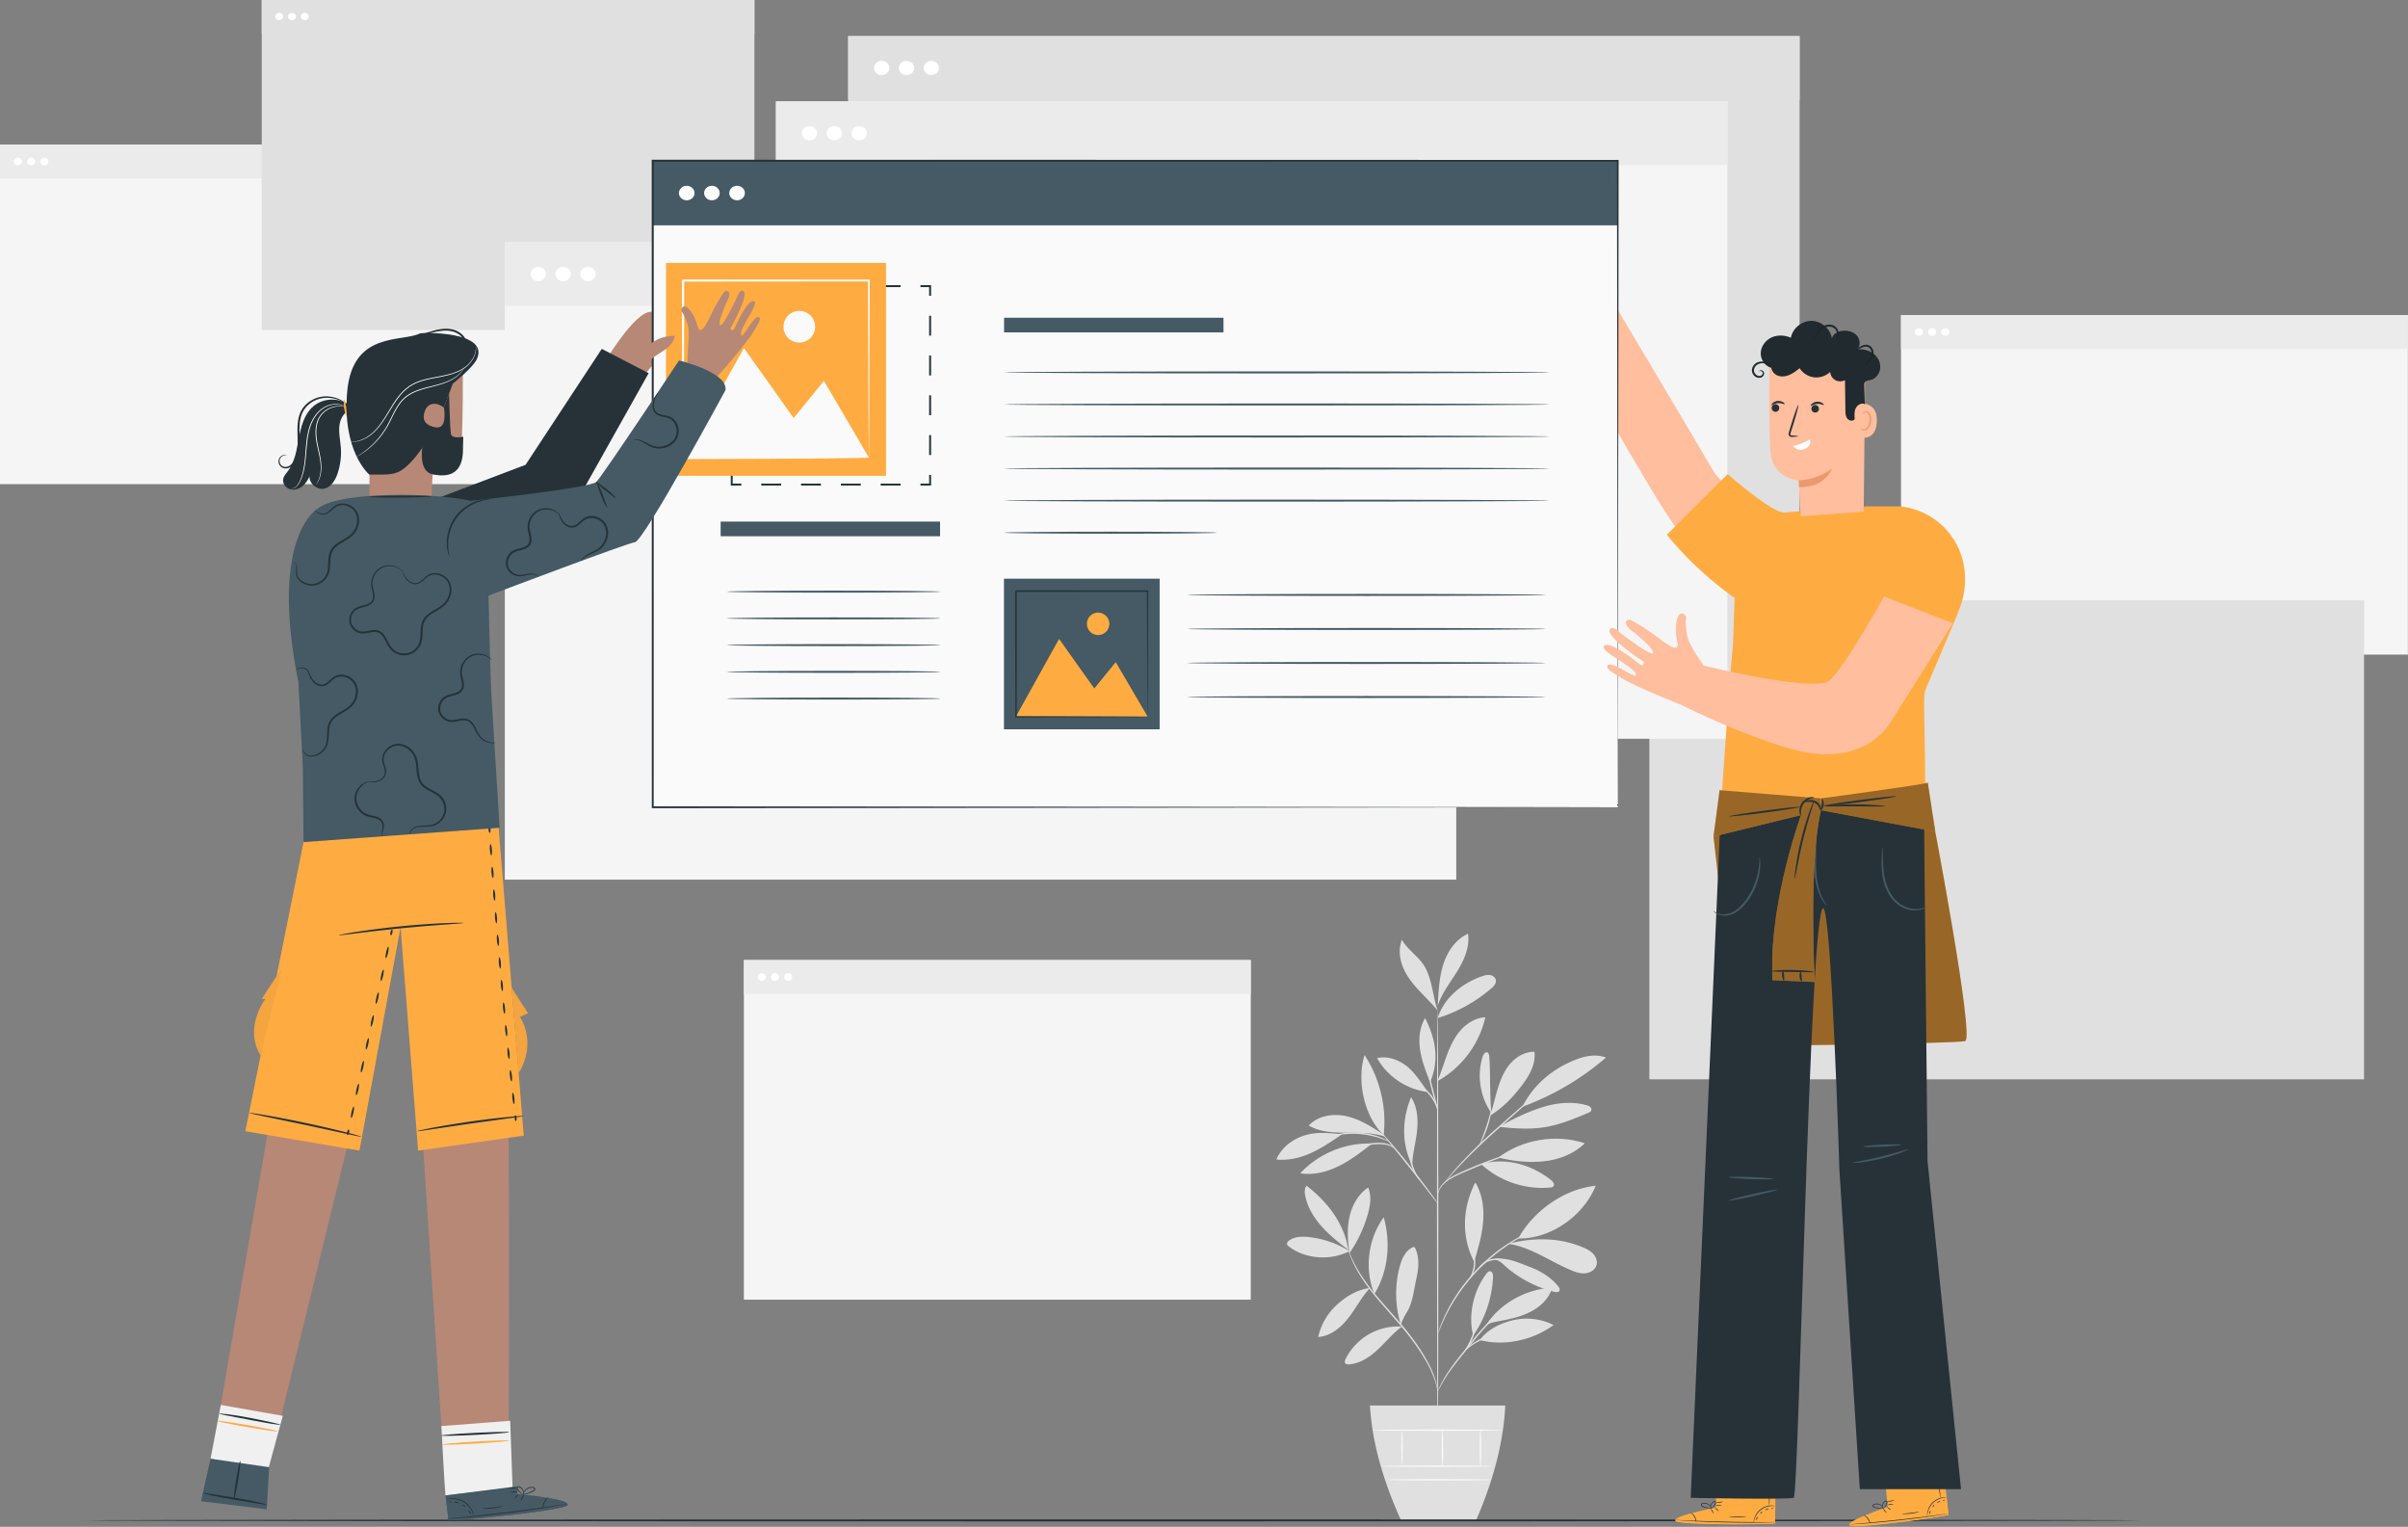 <svg width="560" height="355" fill="none" xmlns="http://www.w3.org/2000/svg"><rect width="100%" height="100%" fill="#808080" stroke="none"/><g clip-path="url(#clip0)"><path d="M313.817 290.899a22.25 22.25 0 00-9.537-3.28c-1.557-.158-3.264-.111-4.511.826-.262.199-.524.501-.461.826.04.238.247.413.445.564 3.875 2.954 9.744 3.327 14.064 1.064zM313.571 290.629c-2.16-1.683-4.328-3.383-6.163-5.416-1.826-2.041-3.311-4.455-3.859-7.139-.167-.81-.214-1.747.302-2.39 4.915 3.828 8.767 8.783 9.72 14.945z" fill="#E0E0E0"/><path d="M313.76 290.858c-.373-2.684-.5-5.447.111-8.084.62-2.636 2.057-5.169 4.304-6.67.85 1.985.485 4.264-.111 6.337a30.766 30.766 0 01-4.272 8.989M318.573 299.483c-2.923.358-5.464 1.898-7.648 3.868a14.465 14.465 0 00-4.375 7.512c2.867-.175 5.296-2.2 7.059-4.463s2.986-4.749 4.924-6.869M319.622 300.865c-2.351-5.797-1.501-12.778 2.175-17.844 1.668 5.916 1.057 12.61-2.175 17.844zM325.982 308.433a13.693 13.693 0 00-7.647 1.795 13.712 13.712 0 00-5.392 5.717c-.159.326-.302.731-.087 1.024.19.255.548.278.865.255 2.573-.167 4.844-1.716 6.726-3.471 1.882-1.763 3.518-3.795 5.591-5.32M325.776 308.02a24.35 24.35 0 01-.247-13.572c.477-1.747 1.279-3.581 2.899-4.407.135-.071.302-.135.445-.079.135.055.214.19.278.325.571 1.199.738 2.565.682 3.891-.055 1.326-.333 2.637-.611 3.939-.508 2.406-.778 4.995-2.096 7.076-.31.492-.588 1.024-.842 1.556-.246.524-.254.715-.485 1.136M342.611 310.529c-1.247-4.741.079-10.498 3.065-14.381.222-.286.508-.596.873-.564.548.047.691.786.667 1.334a25.978 25.978 0 01-4.605 13.611zM344.127 311.569c5.765 1.501 12.372.04 17.169-3.494a13.931 13.931 0 00-9.292-1.143c-3.104.715-5.947 2.104-7.877 4.637zM345.405 308.409c3.224-5.265 9.418-8.696 15.581-9.013-.707 2.509-2.772 4.454-5.099 5.638-2.326 1.175-4.923 1.691-7.48 2.183-.993.199-2.359.405-3.002 1.192zM342.928 293.083c.873-2.994 1.755-6.011 1.993-9.124.238-3.113-.206-6.361-1.819-9.029-3.017 5.836-3.319 12.65-.262 18.463M353.084 287.952c3.526-6.408 10.72-11.53 18.002-12.245-2.811 6.988-10.474 12.396-18.002 12.245zM350.861 289.207c5.257.802 9.736 4.161 14.652 6.194 1.048.437 2.183.787 3.311.636 1.128-.151 2.239-.906 2.493-2.017.207-.922-.206-1.898-.873-2.573-.659-.675-1.533-1.096-2.406-1.461-5.352-2.232-11.094-2.287-16.732-.93" fill="#E0E0E0"/><path d="M347.819 292.892c1.191.342 1.596.961 2.541 1.763a27.488 27.488 0 0011.11 5.71c.421.103.985.151 1.191-.238.183-.334-.047-.739-.286-1.041-1.707-2.136-4.145-3.597-6.71-4.558-2.565-.953-4.788-2.104-7.846-1.858M344.39 270.617c4.272 3.994 10.299 6.043 16.12 5.487.262-.024.556-.063.731-.262.405-.444-.08-1.119-.556-1.493-4.733-3.692-10.475-5.225-16.295-3.732z" fill="#E0E0E0"/><path d="M348.455 269.132c5.654-4.24 13.405-5.519 20.115-3.319-2.533 2.493-6.051 3.843-9.585 4.208-3.534.366-7.076-.023-10.53-.889zM346.843 258.896c-.468-4.732-.167-8.465-.492-13.221-.024-.382-.111-.834-.461-.977-.492-.191-.905.421-1.072.921-1.405 4.383-.635 9.41 2.017 13.166" fill="#E0E0E0"/><path d="M346.501 259.42c3.208-1.985 5.614-4.574 7.838-7.616 1.548-2.12 2.851-4.653 2.501-7.258-2.176-.039-4.24 1.16-5.654 2.811-1.413 1.652-2.255 3.717-2.882 5.797-.628 2.081-1.072 4.217-1.803 6.266zM354.196 257.276a63.265 63.265 0 0019.289-11.371c-2.303-.929-4.94-.374-7.243.556-5.264 2.12-9.561 5.709-12.141 10.76M348.662 262.002c3.558.389 7.179.643 10.713.055 3.47-.579 6.749-1.953 9.997-3.319.27-.111.564-.246.683-.516.127-.286-.008-.643-.246-.858-.238-.214-.548-.317-.85-.397-3.525-.985-7.337-.524-10.807.643-3.471 1.168-6.313 2.557-9.49 4.392zM328.333 270.785c-2.43-4.9-2.272-10.626-.175-15.676 1.477 2.247 1.66 5.114 1.39 7.798-.27 2.676-1.088 5.432-1.136 8.124M318.628 265.884c-6.067-.119-12.134 2.47-16.247 6.925 3.025.476 6.146-.302 8.894-1.652 2.755-1.342 5.201-3.232 7.623-5.106M312.109 263.709c-2.97-.239-5.821-.612-8.672.27-2.851.873-5.447 2.858-6.615 5.606 2.772.31 5.591-.381 8.132-1.533 2.541-1.159 4.86-2.755 7.155-4.343zM321.765 263.804c-2.668-1.747-5.408-3.526-8.521-4.256-3.105-.723-6.71-.191-8.878 2.152 2.518 1.477 5.567 1.651 8.481 1.651 2.915 0 6.496-.031 9.244.937" fill="#E0E0E0"/><path d="M321.781 263.946c-4.567-4.478-6.29-12.53-4.455-18.653 3.589 5.448 5.193 12.174 4.455 18.653zM334.328 251.249c.858-2.001 1.469-4.098 2.24-6.138.77-2.033 1.731-4.042 3.192-5.654 1.461-1.62 3.478-2.819 5.654-2.931-1.358 6.163-5.456 11.674-10.967 14.755M332.056 253.894c-1.421-1.962-3.073-4.622-5.002-6.083-1.93-1.461-4.447-2.351-6.806-1.787 2.406 4.288 6.933 7.306 11.808 7.87zM332.509 251.416c-.937-2.375-1.874-4.773-2.247-7.29-.381-2.518-.151-5.217 1.144-7.409 2.501 4.733 3.311 9.815 1.238 14.754M334.352 236.709c1.421-4.693 5.717-8.147 10.355-9.736.587-.198 1.207-.365 1.818-.27.612.096 1.207.517 1.342 1.12.167.802-.492 1.517-1.112 2.041a35.143 35.143 0 01-12.403 6.845zM334.408 232.874c.182-3.026.365-6.099 1.35-8.966.984-2.867 2.882-5.559 5.638-6.813.468 3.057-.882 6.098-2.502 8.727-1.628 2.628-3.589 5.114-4.566 8.044M334.328 234.954c-1.176-3.423-1.295-7.766-3.343-10.744-1.43-2.081-3.725-3.502-4.956-5.71-.818 2.057-.571 4.431.286 6.48.858 2.049 2.271 3.804 3.788 5.424 1.517 1.62 2.819 2.843 4.225 4.55z" fill="#E0E0E0"/><path d="M334.351 335.687c-.087 0-.167-22.815-.175-50.958-.008-28.151.064-50.966.151-50.966.088 0 .167 22.815.175 50.966.008 28.143-.056 50.958-.151 50.958z" fill="#E0E0E0"/><path d="M354.291 267.338c.008.024-.302.135-.857.326-.62.206-1.414.476-2.359.794a135.75 135.75 0 00-7.695 2.874c-2.938 1.263-5.709 2.287-7.29 3.653-.786.675-1.239 1.406-1.461 1.938-.23.532-.27.865-.294.857-.008 0-.008-.087.008-.238.024-.151.064-.381.167-.667.191-.564.635-1.342 1.429-2.064.794-.723 1.898-1.374 3.161-1.962a95.943 95.943 0 0111.904-4.614 52.967 52.967 0 012.398-.698c.564-.151.881-.223.889-.199z" fill="#E0E0E0"/><path d="M360.827 251.28c.008.008-.079.096-.238.255-.191.182-.437.412-.731.69-.683.62-1.604 1.462-2.731 2.486a5521.141 5521.141 0 01-9.101 8.1c-3.549 3.16-6.623 6.178-8.751 8.457a112.611 112.611 0 00-2.477 2.732c-.27.301-.485.556-.66.754-.15.175-.238.254-.246.254-.008-.008.056-.111.199-.294.135-.182.341-.46.611-.794a59.062 59.062 0 012.406-2.811c2.089-2.319 5.138-5.376 8.704-8.544 3.565-3.153 6.805-5.988 9.164-8.029a862.24 862.24 0 002.803-2.406c.31-.262.572-.468.77-.643.175-.143.27-.215.278-.207z" fill="#E0E0E0"/><path d="M344.191 266.027c-.095-.039.651-1.755 1.39-3.922.746-2.168 1.095-3.995 1.191-3.979.087.008-.127 1.89-.882 4.082a25.896 25.896 0 01-1.104 2.739c-.325.691-.555 1.096-.595 1.08zM334.375 279.837c-.016.016-.214-.215-.548-.636-.373-.476-.841-1.079-1.405-1.794a564.409 564.409 0 00-4.63-5.924c-1.826-2.303-3.502-4.36-4.717-5.853-.572-.707-1.056-1.302-1.429-1.771-.334-.42-.509-.659-.493-.675.016-.015.231.199.596.596.365.397.881.977 1.517 1.707a175.162 175.162 0 014.796 5.797 179.048 179.048 0 014.558 5.988 77.65 77.65 0 011.318 1.858c.294.445.453.691.437.707z" fill="#E0E0E0"/><path d="M330 274.223c-.055.055-1.223-1.327-1.834-3.431-.453-1.485-.468-2.835-.413-3.454l.143.008c-.063.262-.111.405-.135.397-.024-.008-.024-.151-.008-.421l.143.008c.056.611.143 1.921.588 3.367.595 2.041 1.604 3.47 1.516 3.526zM324.353 267.124c-.039.047-.42-.429-1.278-.747-.858-.333-2.136-.405-3.55-.286a21.636 21.636 0 00-3.573.58c-.905.222-1.453.397-1.469.349-.016-.039.508-.293 1.405-.579a16.445 16.445 0 013.614-.683c1.429-.127 2.779-.016 3.66.397.898.405 1.223.961 1.191.969zM323.02 265.4c-.024.048-.747-.302-1.962-.715a19.984 19.984 0 00-4.891-1.008 20.256 20.256 0 00-4.987.254c-1.263.222-2.025.46-2.041.405-.008-.024.175-.095.516-.222.342-.127.85-.27 1.477-.413 1.263-.294 3.073-.501 5.059-.358 1.985.151 3.74.636 4.939 1.12.603.238 1.08.461 1.398.635.333.183.5.286.492.302zM334.327 258.126c-.087.023-.73-2.2-1.429-4.964-.699-2.763-1.199-5.018-1.112-5.042.088-.024.731 2.199 1.43 4.963.706 2.763 1.199 5.019 1.111 5.043z" fill="#E0E0E0"/><path d="M334.423 258.126c-.095.032-.508-1.453-1.58-2.97-1.048-1.548-2.383-2.326-2.335-2.406.016-.032.389.103.897.461.517.357 1.152.968 1.7 1.755 1.119 1.58 1.397 3.152 1.318 3.16zM334.351 323.528c-.032.008-.103-.548-.357-1.516-.254-.969-.731-2.343-1.525-3.947-1.58-3.224-4.447-7.306-8.092-11.396-1.802-2.064-3.557-4.01-5.042-5.876-1.493-1.858-2.716-3.637-3.606-5.201-.897-1.565-1.477-2.915-1.818-3.86a14.292 14.292 0 01-.357-1.103c-.072-.255-.104-.39-.096-.397.032-.008.199.524.572 1.453.373.929.985 2.247 1.906 3.788.913 1.54 2.152 3.287 3.645 5.13 1.493 1.842 3.248 3.779 5.058 5.844 3.653 4.106 6.52 8.243 8.052 11.515.771 1.636 1.223 3.033 1.438 4.018.103.492.174.881.198 1.143.024.262.04.405.024.405z" fill="#E0E0E0"/><path d="M352.37 303.175c.008.024-.334.199-.945.532-.604.342-1.461.866-2.446 1.62-.985.755-2.088 1.747-3.216 2.931-1.128 1.191-2.295 2.58-3.478 4.065-2.375 2.978-4.59 5.615-5.924 7.719a29.314 29.314 0 00-1.485 2.541c-.326.62-.493.961-.516.953-.008-.008.023-.095.087-.27.071-.167.167-.429.318-.738.285-.636.746-1.541 1.405-2.605 1.295-2.152 3.494-4.828 5.861-7.798 1.191-1.485 2.366-2.875 3.518-4.066 1.151-1.191 2.279-2.176 3.295-2.914a17.32 17.32 0 012.533-1.549c.31-.159.572-.254.739-.325.159-.08.254-.112.254-.096z" fill="#E0E0E0"/><path d="M352.727 309.775c.008.048-.763.143-1.994.294-1.23.159-2.938.365-4.732.929-1.787.58-3.272 1.469-4.241 2.224-.977.754-1.437 1.381-1.485 1.342-.016-.008.08-.183.294-.461a7.795 7.795 0 011.04-1.064c.953-.818 2.454-1.763 4.288-2.358 1.835-.58 3.574-.747 4.813-.85 1.238-.087 2.009-.095 2.017-.056z" fill="#E0E0E0"/><path d="M340.855 313.84c-.103-.055.794-1.429 1.493-3.28.651-1.866.81-3.502.929-3.478.04.008.04.413-.032 1.072a11.868 11.868 0 01-.58 2.526c-.349.96-.81 1.755-1.159 2.31-.365.548-.611.874-.651.85zM358.206 285.451c.008.008-.103.071-.317.166l-.937.429c-.413.175-.913.397-1.469.699-.564.294-1.223.588-1.906 1.001-.35.198-.715.405-1.088.619-.381.214-.755.477-1.152.723-.802.484-1.604 1.088-2.461 1.699a46.58 46.58 0 00-5.146 4.527 47.264 47.264 0 00-4.352 5.296c-.579.882-1.151 1.7-1.612 2.525-.238.405-.476.787-.683 1.176-.198.381-.397.754-.579 1.111-.39.699-.668 1.366-.937 1.938-.278.572-.485 1.08-.644 1.493-.159.389-.294.699-.397.953-.095.214-.151.326-.159.326-.008 0 .024-.12.096-.35l.333-.977c.143-.428.334-.937.596-1.524.254-.58.524-1.263.897-1.97.183-.357.373-.738.564-1.127.198-.389.437-.779.675-1.191.453-.834 1.016-1.668 1.596-2.558a44.8 44.8 0 014.36-5.352 44.806 44.806 0 015.201-4.542c.874-.612 1.684-1.207 2.502-1.684.405-.246.786-.5 1.167-.714.381-.207.754-.413 1.104-.604.698-.397 1.366-.691 1.937-.961.572-.278 1.08-.492 1.501-.651.389-.151.707-.27.961-.373.23-.079.349-.119.349-.103z" fill="#E0E0E0"/><path d="M343.944 295.004c-.032-.008.127-.556.786-1.167.636-.611 1.803-1.175 3.161-1.215 1.35-.04 2.525.341 3.327.651.802.318 1.271.572 1.255.612-.016.047-.516-.135-1.334-.389-.81-.247-1.954-.572-3.24-.54-1.279.039-2.382.532-3.018 1.056-.651.524-.881 1.024-.937.992zM341.816 297.204c-.087-.047.715-1.231.898-2.922.214-1.684-.302-3.018-.199-3.049.04-.016.214.293.373.849s.262 1.358.159 2.232a5.937 5.937 0 01-.667 2.136c-.286.516-.532.778-.564.754zM318.597 326.792c.492 8.719 3.121 17.589 7.163 26.555h17.573c3.851-8.878 6.297-17.733 6.734-26.555h-31.47z" fill="#E0E0E0"/><path d="M347.216 340.904c0 .087-5.789.166-12.928.166-7.139 0-12.928-.071-12.928-.166 0-.088 5.789-.167 12.928-.167 7.139.008 12.928.079 12.928.167zM346.827 344.064c0 .087-5.424.167-12.118.167s-12.118-.072-12.118-.167c0-.088 5.424-.167 12.118-.167s12.118.079 12.118.167zM326.038 332.518c.087 0 .167 1.81.167 4.05 0 2.239-.072 4.049-.167 4.049-.087 0-.167-1.81-.167-4.049 0-2.232.08-4.05.167-4.05z" fill="#FAFAFA"/><path d="M335.456 332.518c.087 0 .167 1.874.167 4.192 0 2.319-.072 4.193-.167 4.193-.088 0-.167-1.874-.167-4.193 0-2.31.072-4.192.167-4.192zM344.294 332.446c.087 0 .166 1.914.166 4.273 0 2.358-.071 4.28-.166 4.28-.088 0-.167-1.914-.167-4.28 0-2.351.079-4.273.167-4.273z" fill="#FAFAFA"/><path d="M349.511 332.517c0 .088-6.789.167-15.159.167-8.378 0-15.16-.071-15.16-.167 0-.087 6.79-.166 15.16-.166 8.37.008 15.159.079 15.159.166z" fill="#FAFAFA"/><path d="M559.975 73.25H442.101v78.955h117.874V73.25z" fill="#F5F5F5"/><path d="M559.975 73.25H442.101v7.887h117.874V73.25z" fill="#EBEBEB"/><path d="M447.212 77.194c0 .486-.422.89-.952.89s-.952-.395-.952-.89c0-.485.431-.889.952-.889.521.01.952.404.952.89zM450.284 77.194c0 .486-.422.89-.952.89s-.952-.395-.952-.89c0-.485.431-.889.952-.889.53.01.952.404.952.89zM453.355 77.194c0 .486-.422.89-.952.89s-.952-.395-.952-.89c0-.485.431-.889.952-.889.53.01.952.404.952.89z" fill="#fff"/><path d="M418.512 8.398H197.251v148.199h221.261V8.397z" fill="#E0E0E0"/><path d="M418.512 8.398H197.251V23.2h221.261V8.398z" fill="#E0E0E0"/><path d="M206.836 15.799c0 .916-.8 1.662-1.788 1.662s-1.787-.746-1.787-1.662c0-.916.799-1.662 1.787-1.662.979 0 1.788.746 1.788 1.662zM212.602 15.799c0 .916-.799 1.662-1.787 1.662-.988 0-1.788-.746-1.788-1.662 0-.916.8-1.662 1.788-1.662s1.787.746 1.787 1.662zM218.378 15.799c0 .916-.8 1.662-1.788 1.662s-1.787-.746-1.787-1.662c0-.916.799-1.662 1.787-1.662.979 0 1.788.746 1.788 1.662z" fill="#fff"/><path d="M549.771 139.63h-166.2v111.318h166.2V139.63z" fill="#E0E0E0"/><path d="M549.771 139.63h-166.2v11.12h166.2v-11.12z" fill="#E0E0E0"/><path d="M390.766 145.189c0 .692-.602 1.249-1.347 1.249-.746 0-1.348-.557-1.348-1.249 0-.691.602-1.248 1.348-1.248.745 0 1.347.557 1.347 1.248zM395.105 145.189c0 .692-.602 1.249-1.347 1.249-.746 0-1.348-.557-1.348-1.249 0-.691.602-1.248 1.348-1.248.745 0 1.347.557 1.347 1.248zM399.443 145.189c0 .692-.602 1.249-1.348 1.249-.745 0-1.347-.557-1.347-1.249 0-.691.602-1.248 1.347-1.248.746 0 1.348.557 1.348 1.248z" fill="#fff"/><path d="M290.874 223.228H172.999v78.954h117.875v-78.954z" fill="#F5F5F5"/><path d="M290.874 223.228H172.999v7.886h117.875v-7.886z" fill="#EBEBEB"/><path d="M178.11 227.171c0 .485-.422.889-.952.889s-.952-.395-.952-.889c0-.485.422-.889.952-.889.521.009.952.404.952.889zM181.183 227.171c0 .485-.423.889-.953.889s-.952-.395-.952-.889c0-.485.422-.889.952-.889.521.009.953.404.953.889zM184.254 227.171c0 .485-.422.889-.952.889s-.952-.395-.952-.889c0-.485.431-.889.952-.889.53.009.952.404.952.889z" fill="#fff"/><path d="M117.875 33.612H0v78.954h117.875V33.612z" fill="#F5F5F5"/><path d="M117.875 33.612H0v7.886h117.875v-7.886z" fill="#EBEBEB"/><path d="M5.102 37.556c0 .485-.423.889-.953.889s-.952-.395-.952-.89c0-.484.431-.889.952-.889.53 0 .953.396.953.89zM8.184 37.556c0 .485-.423.889-.953.889s-.952-.395-.952-.89c0-.484.422-.889.952-.889.521 0 .953.396.953.89zM11.255 37.556c0 .485-.422.889-.952.889s-.952-.395-.952-.89c0-.484.422-.889.952-.889s.952.396.952.89z" fill="#fff"/><path d="M175.451 0H60.873v76.736h114.578V0z" fill="#E0E0E0"/><path d="M175.451 0H60.873v7.662h114.578V0z" fill="#E0E0E0"/><path d="M65.84 3.835c0 .476-.414.862-.926.862s-.925-.386-.925-.862.413-.862.925-.862.926.386.926.862zM68.83 3.835c0 .476-.412.862-.924.862s-.925-.386-.925-.862.413-.862.925-.862.925.386.925.862zM71.813 3.835c0 .476-.413.862-.925.862s-.925-.386-.925-.862.413-.862.925-.862.925.386.925.862z" fill="#fff"/><path d="M401.716 23.57H180.455v148.199h221.261v-148.2z" fill="#F5F5F5"/><path d="M401.716 23.57H180.455v14.803h221.261V23.57z" fill="#EBEBEB"/><path d="M190.04 30.97c0 .917-.8 1.663-1.788 1.663s-1.787-.746-1.787-1.662c0-.916.799-1.662 1.787-1.662.988 0 1.788.737 1.788 1.662zM195.815 30.97c0 .917-.799 1.663-1.787 1.663-.988 0-1.788-.746-1.788-1.662 0-.916.8-1.662 1.788-1.662s1.787.737 1.787 1.662zM201.591 30.97c0 .917-.8 1.663-1.788 1.663s-1.787-.746-1.787-1.662c0-.916.799-1.662 1.787-1.662.979 0 1.788.737 1.788 1.662z" fill="#fff"/><path d="M338.66 56.328H117.398v148.199H338.66v-148.2z" fill="#F5F5F5"/><path d="M338.66 56.328H117.398V71.13H338.66V56.328z" fill="#EBEBEB"/><path d="M126.973 63.73c0 .915-.799 1.66-1.787 1.66-.988 0-1.788-.745-1.788-1.66 0-.917.8-1.663 1.788-1.663s1.787.746 1.787 1.662zM132.75 63.73c0 .915-.8 1.66-1.788 1.66s-1.787-.745-1.787-1.66c0-.917.799-1.663 1.787-1.663.988 0 1.788.746 1.788 1.662zM138.525 63.73c0 .915-.799 1.66-1.787 1.66-.988 0-1.788-.745-1.788-1.66 0-.917.8-1.663 1.788-1.663.979 0 1.787.746 1.787 1.662z" fill="#fff"/><path d="M497.916 353.507c0 .126-106.997.234-238.956.234-132.004 0-238.983-.108-238.983-.234 0-.125 106.979-.233 238.983-.233 131.959 0 238.956.099 238.956.233z" fill="#263238"/><path d="M405.767 117.55s-6.359-6.413-7.275-7.985c-4.734-8.12-25.564-43.034-25.564-43.034l-11.542 7.814s23.785 42.801 28.671 48.684c4.887 5.884 11.731 11.74 11.731 11.74l3.979-17.219z" fill="#FFBE9D"/><path d="M139.819 85.493c.027.009 7.932-13.752 11.902-12.97 3.97.78 7.473 3.655 7.473 3.655l-10.105 11.875-9.27-2.56z" fill="#B78876"/><path d="M93.633 118.925l28.599-10.86 17.714-26.947 10.904 5.65-20.614 36.738-33.89 12.844-2.713-17.425z" fill="#263238"/><path d="M376.234 37.374H151.802v150.319h224.432V37.374z" fill="#FAFAFA"/><path d="M376.234 37.374H151.802v15.018h224.432V37.374z" fill="#455A64"/><path d="M161.521 44.883c0 .935-.808 1.69-1.814 1.69s-1.814-.755-1.814-1.69c0-.934.808-1.688 1.814-1.688.997 0 1.814.754 1.814 1.688zM167.377 44.883c0 .935-.809 1.69-1.815 1.69-1.006 0-1.814-.755-1.814-1.69 0-.934.808-1.688 1.814-1.688.998 0 1.815.754 1.815 1.688zM173.225 44.883c0 .935-.809 1.69-1.815 1.69-.997 0-1.814-.755-1.814-1.69 0-.934.808-1.688 1.814-1.688s1.815.754 1.815 1.688z" fill="#fff"/><path d="M376.234 187.694c0-1.527-.072-58.745-.189-150.32l.189.19c-61.843.008-139.864.026-224.414.044h-.018l.233-.233c-.009 53.552-.018 104.482-.018 150.319l-.215-.216c132.192.126 222.518.216 224.432.216-1.914 0-92.24.089-224.432.215h-.216v-.215c-.009-45.837-.009-96.767-.018-150.32v-.233h.252c84.55.018 162.571.036 224.414.045h.188v.189c-.116 91.565-.188 148.792-.188 150.319z" fill="#263238"/><path d="M216.528 112.889h-2.47v-.449h2.021v-2.021h.449v2.47zM209.432 112.889h-4.626v-.449h4.626v.449zm-9.252 0h-4.625v-.449h4.625v.449zm-9.26 0h-4.626v-.449h4.626v.449zm-9.252 0h-4.626v-.449h4.626v.449zM172.415 112.889h-2.47v-2.47h.449v2.021h2.021v.449zM170.394 105.793h-.449v-4.626h.449v4.626zm0-9.252h-.449v-4.626h.449v4.626zm0-9.252h-.449v-4.626h.449v4.626zm0-9.252h-.449v-4.625h.449v4.625zM170.394 68.776h-.449v-2.47h2.47v.45h-2.021v2.02zM209.432 66.756h-4.626v-.45h4.626v.45zm-9.252 0h-4.625v-.45h4.625v.45zm-9.26 0h-4.626v-.45h4.626v.45zm-9.252 0h-4.626v-.45h4.626v.45zM216.528 68.777h-.449v-2.021h-2.021v-.45h2.47v2.47zM216.528 105.793h-.449v-4.626h.449v4.626zm0-9.252h-.449v-4.626h.449v4.626zm0-9.252h-.449v-4.626h.449v4.626zm0-9.252h-.449v-4.625h.449v4.625z" fill="#263238"/><path d="M218.621 121.269h-51.028v3.413h51.028v-3.413zM284.533 73.87h-51.028v3.412h51.028V73.87zM360.434 86.588c0 .126-28.42.234-63.46.234-35.058 0-63.469-.108-63.469-.234 0-.125 28.411-.233 63.469-.233 35.049 0 63.46.099 63.46.233zM360.434 94.043c0 .126-28.42.234-63.46.234-35.058 0-63.469-.108-63.469-.234s28.411-.233 63.469-.233c35.049-.01 63.46.098 63.46.233zM360.434 101.49c0 .126-28.42.233-63.46.233-35.058 0-63.469-.107-63.469-.233s28.411-.234 63.469-.234c35.049 0 63.46.108 63.46.234zM360.434 108.945c0 .126-28.42.234-63.46.234-35.058 0-63.469-.108-63.469-.234s28.411-.234 63.469-.234c35.049 0 63.46.108 63.46.234zM360.434 116.4c0 .126-28.42.234-63.46.234-35.058 0-63.469-.108-63.469-.234s28.411-.233 63.469-.233c35.049 0 63.46.107 63.46.233zM283.051 123.855c0 .126-11.093.234-24.773.234s-24.773-.108-24.773-.234 11.093-.233 24.773-.233 24.773.107 24.773.233zM359.509 138.326c0 .126-18.675.234-41.714.234-23.04 0-41.714-.108-41.714-.234 0-.125 18.674-.233 41.714-.233 23.039 0 41.714.099 41.714.233zM359.509 146.24c0 .126-18.675.233-41.714.233-23.04 0-41.714-.107-41.714-.233s18.674-.234 41.714-.234c23.039-.009 41.714.099 41.714.234zM359.509 154.144c0 .126-18.675.234-41.714.234-23.04 0-41.714-.108-41.714-.234s18.674-.233 41.714-.233c23.039 0 41.714.107 41.714.233zM359.509 162.057c0 .126-18.675.234-41.714.234-23.04 0-41.714-.108-41.714-.234 0-.125 18.674-.233 41.714-.233 23.039 0 41.714.108 41.714.233zM218.755 137.563c0 .126-11.138.234-24.863.234-13.734 0-24.863-.108-24.863-.234s11.129-.233 24.863-.233c13.725 0 24.863.107 24.863.233zM218.755 143.779c0 .126-11.138.233-24.863.233-13.734 0-24.863-.107-24.863-.233s11.129-.234 24.863-.234c13.725 0 24.863.108 24.863.234zM218.755 149.994c0 .126-11.138.234-24.863.234-13.734 0-24.863-.108-24.863-.234 0-.125 11.129-.233 24.863-.233 13.725 0 24.863.108 24.863.233zM218.755 156.21c0 .126-11.138.234-24.863.234-13.734 0-24.863-.108-24.863-.234s11.129-.233 24.863-.233c13.725 0 24.863.098 24.863.233zM218.755 162.426c0 .126-11.138.233-24.863.233-13.734 0-24.863-.107-24.863-.233s11.129-.234 24.863-.234c13.725 0 24.863.099 24.863.234zM269.685 134.544h-36.207v35.031h36.207v-35.031z" fill="#455A64"/><path d="M236.28 166.575l10.016-18.019 8.191 11.515 4.986-6.116 7.401 12.62H236.28zM257.981 145.044a2.607 2.607 0 01-2.605 2.605 2.607 2.607 0 01-2.605-2.605 2.607 2.607 0 012.605-2.605 2.607 2.607 0 012.605 2.605z" fill="#FEAC42"/><path d="M266.874 166.674s-.009-.054-.009-.144c0-.108-.009-.243-.009-.404 0-.369-.009-.899-.018-1.581-.009-1.392-.018-3.395-.036-5.946-.018-5.12-.045-12.405-.072-21.154l.144.144c-8.857.009-19.366.018-30.585.027-.045.036.323-.323.171-.171v15.423c-.009 4.904-.009 9.548-.018 13.815l-.153-.153c9.126.036 16.761.054 22.114.081 2.677.018 4.779.027 6.243.036.71.009 1.267.009 1.653.018.18 0 .323.009.431.009h.144s-.045.009-.135.009c-.108 0-.242.009-.413.009-.386 0-.925.009-1.626.018-1.446.009-3.548.018-6.207.035-5.389.018-13.042.045-22.213.072h-.153v-.152c-.009-4.267-.009-8.902-.018-13.815 0-2.452 0-4.976-.009-7.545v-3.899V137.427c-.152.153.207-.215.18-.179 11.228.009 21.728.018 30.585.027h.153v.143c-.036 8.785-.054 16.106-.072 21.243-.018 2.533-.027 4.536-.036 5.92-.009.664-.009 1.185-.018 1.545 0 .161-.009.287-.009.395 0 .117-.009.153-.009.153z" fill="#263238"/><path d="M206.045 61.133h-51.163v49.492h51.163V61.133z" fill="#FEAC42"/><path d="M158.843 106.394l14.156-25.465 11.578 16.276 7.033-8.65 10.465 17.839h-43.232zM185.825 79.654a3.683 3.683 0 100-7.365 3.683 3.683 0 000 7.365z" fill="#FAFAFA"/><path d="M202.075 106.528s-.009-.072-.009-.206c0-.153-.009-.342-.009-.575-.009-.53-.018-1.267-.027-2.228-.009-1.967-.027-4.805-.054-8.407l-.108-29.884.207.206c-12.522.01-27.36.018-43.223.036-.063.054.458-.458.242-.233v11.111c0 3.638 0 7.195-.009 10.662l-.027 19.518-.215-.215 31.249.107c3.782.027 6.755.045 8.812.054 1.006.009 1.787.018 2.335.027.252.009.449.009.602.009.153.018.225.018.234.018 0 0-.063.009-.189.009-.153 0-.341.009-.584.009-.539.009-1.311.018-2.299.027-2.048.009-5.012.036-8.767.054l-31.393.108h-.216v-.216l-.027-19.518c0-3.468 0-7.024-.009-10.662v-5.515V65.227c-.215.216.297-.305.252-.25 15.863.008 30.701.026 43.223.035h.206v.207l-.108 30.019c-.026 3.583-.044 6.404-.053 8.362a301.77 301.77 0 01-.027 2.192c-.009.233-.009.413-.009.557.009.125 0 .188 0 .179z" fill="#FAFAFA"/><path d="M169.137 84.917c2.183-2.56 4.752-5.676 5.884-7.464 2.12-3.332 1.823-3.53 1.401-3.728-1.141-.512-3.943 5.713-4.105 4.007-.162-1.707 4.294-7.195 3.081-7.68-1.581-.638-4.392 5.937-4.671 6.476-.269.52-1.051.135-.781-.341.395-.674 4.41-7.905 2.856-8.543-.862-.35-1.311 1.267-1.311 1.267s-3.261 7.051-3.979 6.719c-.737-.333 1.042-4.536 1.742-5.91.692-1.357.333-2.255-.512-2.076-.575.126-2.811 4.276-3.467 5.65-.656 1.375-2.398 5.183-3.045 2.57-.647-2.615-2.102-4.384-2.82-4.59-.719-.207-1.24.736-.728 1.391.413.53.844 1.626 1.132 2.47.233.692.359 1.42.359 2.147 0 .63-.018 1.186-.054 1.69l-.251 5.344 6.108 4.185 3.161-3.584zM97.234 248.719l6.333 96.901 14.704-1.626s.359-94.458-.332-94.413c-.683.054-20.705-.862-20.705-.862zM65.257 245.934L48.712 342l13.07 1.985 22.904-93.479-19.429-4.572zM86.006 84.388l-.099 33.315 14.291.683.413-8.102s5.075 1.006 6.387-3.71c.835-3.009.628-26.282.628-26.282l-21.62 4.096z" fill="#B78876"/><path d="M110.851 83.58c-.961 1.993-5.551 5.631-5.551 5.631l-2.075 5.551c-1.797-1.41-4.213-1.33-4.67 1.833-.333 2.281 2.505 2.748 2.505 2.748-1.653 2.812-2.775 5.093-5.183 7.761-2.605 2.892-4.069 3.189-6.89 3.234h-3.116s-6.377-5.327-5.12-19.357C82.01 76.95 93.506 79.6 97.638 77.534c.52-.251 16.42-.602 13.213 6.045z" fill="#263238"/><path d="M80.464 93.728c-2.38-1.347-5.596-1.015-7.653.79-2.057 1.797-2.802 4.644-3.305 7.339-.503 2.686-.916 5.524-2.57 7.707-.421.557-.933 1.096-1.077 1.779-.207.988.512 2.03 1.464 2.362.952.341 2.048.063 2.865-.539.818-.602 1.375-1.482 1.788-2.407-.054 1.706 1.751 3.206 3.422 2.856 1.626-.341 2.605-1.994 3.126-3.575.629-1.904.89-3.934.745-5.928-.134-1.842-.592-3.692-.287-5.506.305-1.815 1.734-3.656 3.584-3.575M103.234 94.762s.773 4.158-1.158 4.58c-.854.19-1.842-.251-1.842-.251l-1.94 4.294s-1.24 6.161 2.317 6.898c3.288.683 6.71.234 7.034-4.976l.089-3.764s-2.604.584-2.856-.602c-.251-1.185-.449-9.395-.449-9.395l-1.195 3.216z" fill="#263238"/><path d="M66.622 105.801c.009.054-.485-.098-1.096.369-.287.224-.566.646-.503 1.167.054.503.431 1.087 1.06 1.204.629.126 1.365-.189 1.85-.79.503-.602.835-1.429 1.042-2.309.413-1.778.162-3.835.207-6.009.027-1.087.152-2.174.52-3.162a6.034 6.034 0 011.716-2.47 6.781 6.781 0 014.707-1.635 7.664 7.664 0 013.252.88c.35.19.61.36.781.486.17.125.252.197.243.215-.027.036-.387-.215-1.096-.53a8.03 8.03 0 00-3.18-.718c-1.365-.027-3.054.413-4.41 1.625a5.687 5.687 0 00-1.572 2.309c-.332.925-.458 1.958-.485 3.018-.045 2.12.197 4.213-.252 6.09-.233.925-.593 1.796-1.167 2.461-.557.674-1.447 1.051-2.22.862-.799-.179-1.22-.907-1.248-1.5a1.497 1.497 0 01.647-1.329c.719-.476 1.24-.234 1.204-.234zM103.593 83.704c.009-.035.287.045.799.054a4.048 4.048 0 002.048-.476c.781-.404 1.527-1.284 1.689-2.434a2.958 2.958 0 00-.243-1.742c-.26-.566-.718-1.06-1.275-1.429-1.132-.754-2.497-.88-3.683-.772-1.195.108-2.264.404-3.162.629-1.796.485-2.964.575-2.973.512 0-.036.278-.1.772-.225a48.856 48.856 0 002.102-.602c.89-.26 1.958-.602 3.207-.736 1.231-.135 2.722-.027 3.979.808.62.404 1.141.97 1.437 1.617.306.647.369 1.374.261 2.012-.216 1.302-1.096 2.263-1.967 2.668-.881.422-1.689.44-2.21.359-.53-.072-.79-.216-.781-.243z" fill="#263238"/><path d="M81.47 102.711s.135-.009.395-.009c.26-.018.647-.027 1.132-.134.96-.198 2.326-.764 3.647-1.941 1.338-1.167 2.515-2.946 3.7-4.967 1.204-1.985 2.533-4.33 4.815-5.901 2.308-1.545 4.994-1.841 7.266-2.3 2.3-.422 4.357-1.06 5.767-2.146 1.41-1.078 2.111-2.408 2.335-3.36.234-.97.099-1.527.135-1.527 0 0 .153.557-.063 1.545-.206.97-.907 2.345-2.326 3.45-1.419 1.122-3.512 1.778-5.812 2.21-2.281.466-4.94.772-7.195 2.28-2.236 1.546-3.556 3.854-4.77 5.84-1.194 2.011-2.397 3.799-3.763 4.975-1.347 1.186-2.748 1.743-3.727 1.914-.98.188-1.536.071-1.536.071z" fill="#fff"/><path d="M82.862 106.241s.1-.072.288-.189c.197-.116.467-.296.826-.53a20.18 20.18 0 002.794-2.299 19.114 19.114 0 003.242-4.249c1.006-1.742 1.734-3.907 3.26-5.73 1.555-1.842 3.818-2.605 5.75-3.117 1.967-.512 3.745-.898 5.146-1.527 1.411-.593 2.408-1.366 2.973-1.994.575-.63.782-1.07.8-1.051 0 0-.189.449-.746 1.105-.557.655-1.563 1.446-2.973 2.066-1.401.646-3.197 1.06-5.156 1.571-1.922.53-4.132 1.276-5.65 3.072-1.5 1.779-2.236 3.935-3.251 5.695a19.075 19.075 0 01-3.306 4.258 18.763 18.763 0 01-2.847 2.263c-.719.458-1.15.656-1.15.656zM73.476 112.726c-.018-.009.197-.269.458-.799.26-.53.548-1.347.629-2.407.099-1.051-.036-2.318-.324-3.692-.27-1.374-.7-2.874-.826-4.509-.126-1.626.108-3.252.89-4.464.772-1.222 1.957-1.914 2.972-2.219a5.387 5.387 0 012.515-.17c.593.116.89.269.89.269-.01.027-.315-.108-.899-.198a5.425 5.425 0 00-2.46.225c-.989.314-2.13 1.006-2.866 2.182-.746 1.177-.98 2.767-.853 4.366.125 1.608.547 3.108.808 4.491.278 1.383.395 2.668.278 3.737-.098 1.068-.404 1.904-.691 2.425-.288.53-.521.763-.521.763z" fill="#fff"/><path d="M67.646 113.598c-.009-.036.413.098.98-.297.565-.377 1.077-1.248 1.463-2.389.395-1.141.665-2.56.818-4.15.161-1.59.215-3.359.503-5.201.287-1.832.88-3.557 1.823-4.886.925-1.338 2.2-2.21 3.395-2.524 1.186-.35 2.219-.225 2.866-.018.655.216.952.458.952.458-.01.018-.323-.198-.97-.386-.638-.18-1.653-.279-2.803.072-1.159.323-2.389 1.185-3.287 2.497-.916 1.302-1.491 3-1.779 4.814-.287 1.824-.35 3.584-.52 5.183-.162 1.599-.44 3.036-.863 4.177-.404 1.141-.943 2.03-1.545 2.398-.62.404-1.05.243-1.033.252z" fill="#fff"/><path d="M80.516 96.702c-.125.018-.34-.826-.485-1.886-.098-.764-.134-1.437-.098-1.752l.09.09c.062-.045 0-.027 0-.018-.019.01-.01.036-.01.054 0 .018-.035.036-.08-.009-.027-.027-.1-.17.107-.225l.054-.017.045.098c.117.288.26.943.36 1.716.143 1.06.152 1.931.017 1.95zM71.653 190.559l-14.588 72.46 26.534 4.509 9.557-51.989 4.078 51.989 24.567-3.485-6.297-77.122-43.851 3.638z" fill="#FEAC42"/><path d="M107.797 214.586c0 .036-.404.081-1.141.144-.826.063-1.877.144-3.116.234-2.632.197-6.261.476-10.267.871a412.94 412.94 0 00-10.24 1.15c-1.24.152-2.273.278-3.099.377-.736.081-1.14.117-1.15.081-.009-.036.395-.126 1.123-.261a76.724 76.724 0 013.081-.521c2.614-.404 6.234-.889 10.24-1.293 4.015-.395 7.653-.629 10.294-.737a85.507 85.507 0 013.125-.089c.746 0 1.15.017 1.15.044z" fill="#263238"/><path d="M118.98 229.497c.027.323 3.827 6.09 3.827 6.09l-1.913.853s4.15 5.731-.279 13.097l-1.635-20.04zM65.554 225.24c-.323.215-4.689 7.033-4.689 7.033h.853s-5.102 6.575-1.113 13.15l4.949-20.183z" fill="#FEAC42"/><g opacity=".2"><path opacity=".2" d="M118.98 229.497c.027.323 3.827 6.09 3.827 6.09l-1.913.853s4.15 5.731-.279 13.097l-1.635-20.04zM65.554 225.24c-.323.215-4.689 7.033-4.689 7.033h.853s-5.102 6.575-1.113 13.15l4.949-20.183z" fill="#000"/></g><path d="M121.739 259.48c0 .036-.342.099-.961.198-.728.099-1.608.225-2.641.368-2.345.324-5.372.737-8.722 1.195-3.342.494-6.369.943-8.713 1.284-1.033.153-1.913.279-2.64.387-.63.08-.97.116-.98.08-.009-.035.333-.125.952-.26.62-.135 1.51-.323 2.623-.53 2.219-.422 5.291-.934 8.695-1.428 3.404-.485 6.503-.844 8.749-1.06 1.123-.108 2.03-.18 2.659-.225.619-.036.97-.045.979-.009zM84.013 264.295c-.01.026-.378-.027-1.042-.162-.755-.162-1.689-.359-2.794-.593l-9.198-1.985c-3.548-.737-6.754-1.41-9.215-1.922-1.105-.234-2.04-.431-2.794-.593-.656-.153-1.015-.243-1.015-.279.01-.036.377.009 1.042.099.665.09 1.635.243 2.82.449 2.38.405 5.65 1.024 9.252 1.788a245.37 245.37 0 019.18 2.12c1.168.296 2.111.548 2.758.736.655.189 1.006.306 1.006.342zM90.893 217.461c-.126-.027-.162-.341-.09-.709.081-.36.243-.638.368-.611.126.027.162.341.09.71-.08.368-.242.637-.368.61zM89.743 222.769c-.126-.027-.099-.646.063-1.374.162-.736.386-1.302.512-1.275.126.027.099.646-.063 1.374-.153.736-.386 1.302-.512 1.275zM88.594 228.087c-.126-.027-.1-.647.063-1.375.161-.736.386-1.302.511-1.275.126.027.1.647-.062 1.374-.162.728-.387 1.303-.512 1.276zM87.443 233.396c-.126-.027-.099-.647.063-1.374.162-.737.386-1.303.512-1.276.126.027.099.647-.063 1.374-.162.728-.386 1.303-.512 1.276zM86.285 238.703c-.126-.026-.099-.646.063-1.374.162-.736.386-1.302.512-1.275.126.027.099.646-.063 1.374-.153.728-.386 1.302-.512 1.275zM85.135 244.013c-.126-.027-.1-.647.063-1.374.161-.737.386-1.303.512-1.276.125.027.098.647-.063 1.375-.153.736-.387 1.311-.512 1.275zM83.986 249.33c-.126-.027-.099-.646.063-1.374.162-.736.386-1.302.512-1.275.126.027.099.646-.063 1.374-.153.727-.386 1.302-.512 1.275zM82.836 254.639c-.126-.027-.099-.647.063-1.374.161-.737.386-1.303.512-1.276.125.027.099.647-.063 1.374-.153.728-.386 1.303-.512 1.276zM81.685 259.948c-.125-.027-.098-.647.063-1.374.162-.737.386-1.303.512-1.276.126.027.1.647-.063 1.375-.152.736-.386 1.302-.512 1.275z" fill="#263238"/><path d="M80.824 263.926c-.126-.027-.162-.341-.09-.709.08-.36.242-.638.368-.611.126.027.162.341.09.709-.072.36-.242.638-.368.611zM113.898 193.64c-.126.009-.252-.288-.279-.656-.027-.368.063-.683.189-.692.125-.009.251.288.278.656.018.368-.063.683-.188.692zM114.257 198.903c-.126.009-.279-.575-.324-1.303-.054-.727.009-1.32.144-1.329.126-.009.278.575.323 1.303.045.718-.018 1.32-.143 1.329zM114.634 204.158c-.126.009-.279-.575-.332-1.303-.054-.727.009-1.32.134-1.329.126-.009.279.575.333 1.302.054.728 0 1.321-.135 1.33zM115.038 209.422c-.126.009-.279-.575-.333-1.294-.054-.727 0-1.32.135-1.329.126-.009.278.575.332 1.293.054.728-.009 1.321-.134 1.33zM115.46 214.685c-.126.009-.279-.566-.342-1.293-.062-.728 0-1.321.126-1.33.126-.009.279.566.341 1.294.054.718 0 1.311-.125 1.329zM115.901 219.94c-.126.009-.288-.566-.342-1.293-.063-.728-.009-1.321.126-1.339.126-.009.288.566.341 1.294.054.727 0 1.329-.125 1.338zM116.358 225.194c-.126.009-.287-.565-.35-1.293s-.009-1.32.117-1.338c.125-.009.287.565.35 1.293s.009 1.329-.117 1.338zM116.843 230.449c-.125.009-.287-.566-.35-1.294-.063-.727-.018-1.32.108-1.338.126-.009.287.566.35 1.293.063.728.018 1.33-.108 1.339zM117.338 235.704c-.126.008-.288-.566-.36-1.294-.071-.728-.017-1.32.108-1.338.126-.018.288.566.36 1.293.071.728.027 1.321-.108 1.339zM117.859 240.949c-.126.009-.288-.566-.369-1.293-.072-.728-.027-1.321.099-1.339.126-.008.288.566.368 1.294.072.728.027 1.329-.098 1.338zM118.398 246.204c-.126.009-.297-.565-.369-1.284-.071-.728-.035-1.32.099-1.338.126-.009.297.566.369 1.284.071.719.035 1.321-.099 1.338zM118.964 251.449c-.126.018-.297-.565-.377-1.284-.081-.728-.036-1.32.089-1.338.126-.018.297.565.378 1.284.071.719.036 1.32-.09 1.338zM119.538 256.686c-.126.018-.296-.557-.377-1.284-.081-.728-.045-1.321.09-1.339.134-.018.296.557.377 1.285.081.727.036 1.329-.09 1.338zM119.987 260.647c-.126.018-.27-.269-.306-.646-.045-.369.027-.683.153-.692.126-.018.27.269.306.647.044.368-.027.682-.153.691z" fill="#263238"/><path d="M48.963 339.162l2.39-12.504 14.416 2.533-3.476 12.737-13.33-2.766z" fill="#F0F0F0"/><path d="M48.963 339.162l-2.219 9.88 15.297 1.886.548-9.79-13.626-1.976z" fill="#455A64"/><path d="M55.87 339.648c.126.018-.099 2.048-.503 4.536-.404 2.488-.835 4.482-.961 4.464-.126-.018.099-2.048.503-4.536.404-2.488.835-4.491.961-4.464z" fill="#263238"/><path d="M62.104 349.85c-.017.063-.853-.063-2.218-.278-1.518-.243-3.324-.539-5.309-.863-2.075-.341-3.943-.691-5.29-.997-1.348-.296-2.165-.539-2.156-.602.018-.062.853.063 2.219.279 1.518.242 3.323.539 5.308.862 2.075.342 3.943.692 5.29.997 1.348.306 2.165.548 2.156.602zM65.203 331.257c-.01.063-.818-.027-2.111-.224-1.293-.207-3.072-.53-5.04-.908-1.867-.359-3.565-.682-5.02-.961-1.285-.251-2.075-.413-2.066-.476.009-.063.817-.009 2.12.153 1.302.162 3.09.449 5.057.826 1.967.377 3.727.755 5.012 1.042 1.275.279 2.057.485 2.048.548z" fill="#263238"/><path d="M64.61 332.802c-.008.063-.816-.018-2.101-.197a183.57 183.57 0 01-5.003-.8c-1.95-.341-3.71-.673-4.985-.934-1.276-.26-2.057-.458-2.048-.521.009-.063.808.018 2.093.198a189.694 189.694 0 0110.006 1.733c1.266.27 2.048.459 2.039.521z" fill="#FEAC42"/><path d="M103.602 347.704c-.171-1.105-.953-16.133-.953-16.133l15.998-1.23.557 15.548-15.602 1.815z" fill="#F0F0F0"/><path d="M120.381 347.353l-.233-1.761-16.545 2.111.7 5.794 1.033-.063c4.581-.315 23.255-1.931 26.175-3.234 3.26-1.446-11.13-2.847-11.13-2.847z" fill="#455A64"/><path d="M110.259 352.626a5.736 5.736 0 00-2.542-3.251c-1.213-.719-2.623-.997-3.997-.719l.575 4.608 5.964-.638z" fill="#455A64"/><path d="M127.442 348.287s5.084.8 4.572 1.689c-.512.88-19.321 3.224-27.711 3.53l-.018-.368 21.962-2.542c0-.009.242-2.156 1.195-2.309z" fill="#455A64"/><path d="M104.024 353.156c0 .009.099.009.288-.009.242-.018.512-.036.817-.054a475.02 475.02 0 003.009-.243 297.72 297.72 0 0019.779-2.452c1.177-.198 2.174-.359 2.982-.494.297-.054.566-.108.809-.153.189-.036.278-.063.278-.063 0-.009-.098 0-.287.027-.243.036-.512.072-.817.108l-2.992.431a450.719 450.719 0 01-19.77 2.444c-1.185.116-2.191.224-3 .305-.305.036-.575.063-.817.09-.18.036-.279.054-.279.063z" fill="#263238"/><path d="M126.273 350.848c.063 0 .018-.719.378-1.5.35-.782.916-1.231.88-1.276-.018-.045-.683.351-1.06 1.195-.386.835-.242 1.599-.198 1.581zM121.11 348.979c.054.027.251-.288.44-.701.198-.404.305-.763.26-.781-.053-.027-.251.287-.44.7-.197.414-.314.764-.26.782zM119.681 348.44c.044.036.278-.17.53-.458.251-.287.422-.557.377-.593-.045-.036-.279.171-.53.458-.243.297-.413.557-.377.593zM118.649 346.993c.009.054.395.054.871 0 .476-.053.853-.143.853-.197-.009-.054-.395-.054-.871 0s-.862.144-.853.197zM118.227 345.934c-.009.054.431.188.997.161.566-.027.988-.206.97-.251-.018-.054-.449.027-.988.054-.53.018-.97-.018-.979.036z" fill="#263238"/><path d="M121.486 347.479c0 .027.414.018 1.06-.135a6.523 6.523 0 001.096-.386c.198-.099.404-.18.611-.35a.595.595 0 00.224-.36c.027-.161-.08-.332-.215-.404-1.078-.395-2.021.296-2.327.862-.17.297-.233.566-.26.746-.018.188 0 .287.009.287.036.009.018-.422.368-.961.171-.26.449-.53.836-.7.359-.162.889-.252 1.275-.072.18.107.144.305-.027.44-.162.135-.377.233-.566.332a7.796 7.796 0 01-1.051.422c-.637.189-1.033.243-1.033.279z" fill="#263238"/><path d="M121.765 347.497c.018.009.135-.279.027-.755a1.68 1.68 0 00-.386-.736c-.216-.216-.495-.503-.953-.431-.242.063-.323.359-.269.53.045.179.144.332.242.449.189.242.396.44.584.575.369.287.647.377.656.35.018-.027-.234-.162-.566-.458a3.83 3.83 0 01-.521-.584c-.171-.207-.323-.593-.063-.674.261-.054.566.171.755.36.197.206.314.44.386.646.135.432.072.719.108.728zM103.8 348.602c.009.036.467-.108 1.222-.108a5.345 5.345 0 012.793.764 5.355 5.355 0 011.95 2.137c.341.674.422 1.15.458 1.141.009 0 0-.126-.045-.332a4.55 4.55 0 00-.288-.863 5.09 5.09 0 00-1.976-2.245 5.127 5.127 0 00-2.901-.737 4.54 4.54 0 00-.907.135c-.198.054-.315.099-.306.108zM112.136 350.766c0 .054 1.096.099 2.434-.063 1.338-.152 2.398-.44 2.389-.494-.009-.054-1.078.144-2.407.297-1.338.152-2.416.197-2.416.26z" fill="#263238"/><path d="M108.903 351.161c-.036.045.117.216.26.449.144.234.225.44.288.431.054-.008.054-.269-.117-.538-.162-.27-.404-.387-.431-.342zM107.501 349.796c-.036.045.09.197.288.35.188.153.377.243.413.198.036-.045-.09-.198-.288-.351-.197-.152-.386-.242-.413-.197zM105.669 349.32c.018.054.233.027.494.081.251.045.44.162.485.117.045-.036-.126-.252-.44-.315-.323-.062-.557.072-.539.117zM104.394 349.15c-.018.054.089.126.233.162.144.035.27.017.288-.036.018-.054-.09-.126-.234-.162-.144-.036-.278-.018-.287.036zM118.441 332.991c.009.125-3.539.413-7.922.628-4.384.216-7.941.288-7.95.162-.009-.126 3.539-.413 7.923-.629 4.383-.215 7.94-.296 7.949-.161z" fill="#263238"/><path d="M118.442 334.949c.009.125-3.486.44-7.797.691-4.312.252-7.815.36-7.824.225-.009-.126 3.485-.44 7.797-.692 4.311-.251 7.815-.35 7.824-.224z" fill="#FEAC42"/><path d="M69.398 158.689l1.032 19.788.171 17.318 45.585-3.332-1.958-31.869c-.296-7.456-.44-15.225-.62-22.106 3.117-1.176 32.058-12.135 34.052-12.422 2.102-.297 21.055-35.355 21.055-35.355.602-4.203-10.806-6.898-10.806-6.898s-17.704 26.713-19.204 28.213-29.228 4.42-29.228 4.42c-8.516-1.923-30.073-2.228-35.274 1.599-.018-.009-11.812 5.811-4.805 40.644z" fill="#455A64"/><path d="M141.184 118.035c-.116.063-.844-1.231-1.446-2.928-.602-1.698-1.14-3.027-1.042-3.081.117-.063.845 1.23 1.446 2.928.602 1.689 1.141 3.027 1.042 3.081z" fill="#263238"/><path d="M143.169 115.763c-.081.072-1.096-.719-2.371-1.698-1.285-.979-2.201-1.949-2.102-2.039.081-.072 1.096.719 2.371 1.698 1.285.979 2.201 1.949 2.102 2.039zM114.004 116.059c.009.08-1.069.08-2.668.628-1.58.521-3.7 1.734-5.191 3.818-1.491 2.093-1.94 4.491-1.923 6.153.009 1.688.36 2.712.279 2.73-.027.009-.135-.233-.27-.7a9.234 9.234 0 01-.314-2.021c-.099-1.716.314-4.222 1.877-6.414 1.563-2.191 3.8-3.395 5.453-3.862.835-.243 1.527-.341 2.012-.359.485-.027.745 0 .745.027zM100.395 115.422c0 .116-3.242.242-7.257.269-4.007.027-7.258-.045-7.258-.161 0-.117 3.243-.243 7.258-.27 4.006-.027 7.248.045 7.257.162zM93.424 132.398c.018-.009.117.234.324.683.206.44.494 1.132 1.158 1.778.333.306.782.593 1.312.692.539.117 1.132-.054 1.644-.449.52-.386.979-.952 1.643-1.383.683-.423 1.572-.575 2.426-.378a3.968 3.968 0 012.29 1.438c.593.772.835 1.814.728 2.838a4.969 4.969 0 01-1.303 2.856c-.763.809-1.751 1.321-2.694 1.896-.935.556-1.869 1.23-2.291 2.254-.422 1.024-.332 2.219-.431 3.44-.045.611-.162 1.249-.431 1.851a4.268 4.268 0 01-1.204 1.536c-1.015.844-2.488 1.167-3.781.763a4.37 4.37 0 01-1.743-.988c-.494-.467-.826-1.042-1.123-1.599-.566-1.096-1.078-2.308-2.164-2.614-1.07-.305-2.22.306-3.459.279-1.275-.027-2.389-.862-2.865-1.958-.494-1.114-.207-2.408.503-3.27a3.05 3.05 0 011.338-.952c.494-.198.997-.296 1.464-.422.468-.126.917-.27 1.276-.521.35-.252.593-.62.683-1.033.161-.835-.162-1.698-.306-2.533-.377-1.734.422-3.359 1.464-4.222 1.07-.916 2.363-1.042 3.288-.889a4.105 4.105 0 011.985.88c.386.324.52.548.52.548-.017.018-.188-.188-.583-.476a4.288 4.288 0 00-1.958-.772c-.898-.126-2.111.036-3.09.907-.97.835-1.689 2.353-1.311 3.961.143.808.502 1.671.332 2.668-.09.494-.395.961-.817 1.266-.423.297-.917.458-1.393.593-.952.261-1.976.458-2.587 1.258-.62.754-.853 1.895-.43 2.838.412.934 1.41 1.671 2.487 1.68 1.087.045 2.246-.62 3.575-.27.656.18 1.177.665 1.536 1.195.368.53.629 1.105.916 1.653.288.548.593 1.069 1.024 1.473.431.404.97.709 1.554.88a3.636 3.636 0 003.36-.674 3.673 3.673 0 001.069-1.365c.233-.521.34-1.105.395-1.698.099-1.167 0-2.416.476-3.575.485-1.167 1.536-1.895 2.479-2.452.961-.566 1.922-1.069 2.614-1.805a4.604 4.604 0 001.212-2.614c.108-.934-.107-1.886-.628-2.578-.521-.701-1.294-1.15-2.075-1.329-.782-.189-1.581-.063-2.2.305-.62.386-1.088.943-1.645 1.338-.548.423-1.248.602-1.841.459a2.929 2.929 0 01-1.392-.782c-.674-.701-.934-1.419-1.114-1.868a8.864 8.864 0 01-.189-.53c-.018-.135-.036-.198-.027-.207zM115.315 172.683c0 .009-.126.054-.386.09a3.774 3.774 0 01-1.15-.054 4.032 4.032 0 01-1.662-.755c-.592-.422-1.068-1.14-1.464-1.922-.422-.763-.808-1.698-1.599-2.236-.817-.575-1.913-.261-3.062-.036-.575.107-1.249.152-1.869-.063a3.39 3.39 0 01-1.599-1.15 3.056 3.056 0 01-.628-1.949c.027-.71.287-1.401.745-1.967.44-.575 1.123-.934 1.77-1.123.646-.198 1.275-.305 1.832-.539.548-.216.979-.62 1.123-1.141.153-.521.054-1.105-.063-1.661-.117-.566-.27-1.123-.296-1.707a4.04 4.04 0 01.26-1.653 4.413 4.413 0 011.859-2.281 4.087 4.087 0 012.363-.548c.718.054 1.311.26 1.751.503.44.242.737.494.916.691.18.189.252.306.243.315-.036.036-.368-.422-1.249-.845a4.33 4.33 0 00-1.688-.404 3.8 3.8 0 00-2.174.566 4.083 4.083 0 00-1.671 2.129 3.814 3.814 0 00-.215 1.5c.027.521.188 1.06.314 1.635.126.566.252 1.212.072 1.877-.171.674-.755 1.204-1.374 1.446-1.222.503-2.632.494-3.414 1.527-.799.97-.862 2.416-.116 3.351.35.467.844.826 1.374 1.006.53.188 1.096.161 1.653.062.557-.089 1.122-.242 1.697-.278.575-.045 1.186.09 1.653.413.934.665 1.285 1.653 1.68 2.407.386.791.799 1.447 1.338 1.869a3.927 3.927 0 001.545.781c.943.225 1.491.09 1.491.144zM73.16 118.557c.037-.054.387.485 1.357.79a1.934 1.934 0 001.707-.323c.602-.387 1.096-1.105 1.958-1.59.871-.476 2.057-.503 3.099-.009.52.242 1.015.602 1.401 1.078.386.485.656 1.087.764 1.724.215 1.285-.162 2.695-1.024 3.8-.898 1.123-2.237 1.706-3.405 2.461-.583.377-1.122.799-1.49 1.338-.378.53-.558 1.159-.647 1.797-.162 1.284-.01 2.632-.485 3.862a4.265 4.265 0 01-2.578 2.461c-1.096.378-2.237.207-3.1-.206-.853-.44-1.553-1.051-1.787-1.842-.197-.772-.027-1.419-.036-1.922.027-.512-.143-.871-.359-1.033-.197-.17-.35-.206-.341-.233 0 0 .152 0 .395.161.252.144.485.566.485 1.105.036.53-.09 1.177.108 1.851.206.646.88 1.239 1.68 1.616.808.369 1.85.503 2.829.144a3.854 3.854 0 002.3-2.246c.413-1.104.269-2.407.43-3.772.081-.683.288-1.401.72-2.012.421-.611 1.014-1.069 1.616-1.455 1.212-.773 2.497-1.348 3.296-2.354.79-.997 1.15-2.29.962-3.44a3.376 3.376 0 00-.656-1.536 3.677 3.677 0 00-1.249-.988c-.934-.458-2.003-.458-2.775-.045-.782.413-1.312 1.114-1.967 1.518-.647.44-1.402.467-1.905.279a2.854 2.854 0 01-1.042-.638c-.188-.207-.269-.332-.26-.341zM129.847 119.167c.036-.009.18.315.459.889.287.548.7 1.438 1.67 1.968.467.251 1.087.377 1.653.143.584-.215 1.06-.754 1.635-1.266.557-.53 1.401-.961 2.29-.934.881 0 1.779.314 2.497.907.728.584 1.177 1.455 1.312 2.317.143.863-.009 1.716-.288 2.452a5 5 0 01-1.257 1.833c-.53.467-1.114.772-1.644 1.006-1.069.44-1.904.808-2.362 1.239-.467.423-.62.746-.665.719-.018-.009.018-.09.09-.243.072-.152.215-.368.44-.61.449-.494 1.32-.935 2.344-1.402.512-.242 1.042-.548 1.518-.988a4.672 4.672 0 001.123-1.706c.252-.674.368-1.455.243-2.219a3.265 3.265 0 00-1.159-2.03 3.594 3.594 0 00-2.201-.808c-.781-.018-1.464.305-2.012.808-.557.476-1.078 1.042-1.787 1.303-.71.269-1.446.08-1.949-.216-1.069-.638-1.438-1.608-1.68-2.183-.207-.62-.297-.97-.27-.979zM153.103 91.241c.027.018-.144.332-.44.898-.27.557-.737 1.428-.575 2.515.081.53.341 1.096.871 1.42.521.332 1.24.404 1.994.556.764.126 1.608.548 2.12 1.276.53.71.808 1.617.763 2.542-.036.934-.467 1.814-1.068 2.434-.611.629-1.384 1.015-2.138 1.231a4.974 4.974 0 01-2.228.081c-.692-.144-1.284-.432-1.787-.719-.997-.593-1.779-1.042-2.399-1.159-.61-.126-.97-.054-.979-.099 0-.018.081-.036.252-.071.17-.027.422-.045.754-.009.665.062 1.536.503 2.524 1.042.503.26 1.069.512 1.698.628a4.673 4.673 0 002.039-.116c.692-.207 1.383-.566 1.922-1.132.539-.557.907-1.312.934-2.138a3.63 3.63 0 00-.664-2.255c-.449-.637-1.123-.988-1.842-1.131-.709-.162-1.482-.243-2.111-.656-.637-.404-.925-1.105-.988-1.698-.125-1.23.432-2.11.746-2.65.359-.53.584-.808.602-.79z" fill="#263238"/><path d="M125.276 134.095c-.018.027-.332-.125-.943-.449l.018.009c-.503-.17-1.24-.09-2.147.135-.458.099-.97.225-1.554.207a3.119 3.119 0 01-1.733-.638 3.194 3.194 0 01-1.177-1.698 3.143 3.143 0 01.242-2.236c.342-.71.997-1.33 1.788-1.599.772-.297 1.59-.395 2.29-.71.45-.206.8-.53.962-.961.17-.422.134-.907.062-1.383-.17-.943-.512-1.94-.341-2.919.296-1.95 1.806-3.306 3.234-3.593a4.302 4.302 0 013.26.592c.342.216.557.441.701.584.135.162.198.252.18.261-.036.036-.306-.315-.971-.692-.646-.359-1.778-.745-3.089-.422-1.285.296-2.641 1.572-2.884 3.332-.143.872.18 1.77.369 2.785.08.503.134 1.078-.072 1.626-.198.557-.683.988-1.195 1.221-.799.36-1.617.449-2.317.719a2.7 2.7 0 00-1.554 1.374c-.315.611-.396 1.321-.234 1.931.162.62.548 1.141 1.006 1.5.458.36 1.006.566 1.518.602.521.027 1.015-.063 1.473-.152.907-.189 1.734-.243 2.255-.009l.009.009c.566.35.862.547.844.574zM95.231 193.998c-.009.009-.072-.17.036-.467.099-.296.36-.709.862-1.051.512-.332 1.249-.485 2.075-.521.818-.054 1.779 0 2.704-.35a3.909 3.909 0 002.201-2.237c.404-1.077.26-2.452-.494-3.512-.746-1.086-2.147-1.572-3.44-2.353-.647-.395-1.294-.934-1.662-1.68-.395-.727-.521-1.545-.611-2.335-.153-1.581-.17-3.144-1.051-4.303-.817-1.158-2.165-1.895-3.45-1.823-1.284.072-2.406.943-2.891 1.967a2.739 2.739 0 00-.252 1.608c.08.53.27 1.042.404 1.554.135.512.198 1.051.054 1.536a2.35 2.35 0 01-.781 1.141c-.683.548-1.447.673-2.021.718a7.834 7.834 0 01-1.339-.054c-.305-.036-.458-.063-.458-.081 0-.053.647.045 1.788-.044.557-.063 1.266-.216 1.868-.737.296-.252.557-.593.665-1.015.108-.422.054-.889-.081-1.374-.135-.485-.341-.997-.44-1.581a3.089 3.089 0 01.26-1.824c.53-1.158 1.743-2.128 3.216-2.236 1.464-.09 2.946.718 3.853 1.985.458.629.755 1.401.89 2.183.143.781.18 1.563.26 2.344.08.772.216 1.527.557 2.165.323.646.88 1.122 1.5 1.5 1.213.754 2.704 1.257 3.557 2.488.835 1.186.97 2.704.503 3.898a4.241 4.241 0 01-2.452 2.407c-1.033.369-2.003.27-2.812.306-.817.009-1.509.135-1.994.413-.476.287-.745.656-.862.925-.17.27-.144.44-.162.44z" fill="#263238"/><path d="M88.8 194.465c-.028 0-.09-.251-.055-.709.01-.459.27-1.105.216-1.842a1.717 1.717 0 00-.512-1.042c-.296-.296-.746-.485-1.23-.62-.495-.134-1.043-.215-1.617-.386a4.24 4.24 0 01-1.644-.898c-.97-.853-1.5-2.066-1.51-3.189a4.145 4.145 0 01.98-2.712 4.21 4.21 0 011.545-1.168c.43-.171.682-.189.691-.171.045.081-1.024.288-1.976 1.536-.458.611-.844 1.5-.808 2.497.027.997.52 2.084 1.383 2.848.853.817 2.021.916 3.063 1.212.521.153 1.033.378 1.392.764.36.377.54.853.566 1.284.018.44-.08.809-.17 1.114-.09.305-.153.566-.198.781-.072.45-.072.701-.117.701zM68.858 155.824s.171-.251.674-.494c.252-.117.61-.207 1.024-.117.413.09.835.351 1.186.773l.009.009.009.018c.35.817.71 1.913 1.652 2.65.467.35 1.087.601 1.707.485.629-.108 1.159-.611 1.707-1.123.53-.521 1.275-1.069 2.164-1.141a3.933 3.933 0 012.542.638 3.698 3.698 0 011.581 2.254c.225.934.117 1.941-.26 2.848a4.93 4.93 0 01-1.276 1.814c-.548.485-1.158.853-1.742 1.204-1.168.673-2.327 1.338-2.857 2.407-.538 1.06-.449 2.282-.538 3.395-.054 1.114-.369 2.228-1.025 2.973a4.193 4.193 0 01-2.2 1.384c-.737.188-1.491.143-1.94-.216-.44-.341-.656-.7-.818-.925-.161-.225-.233-.35-.224-.359.009-.009.117.099.296.305.189.198.44.548.853.835.414.297 1.07.315 1.77.117a3.912 3.912 0 002.012-1.338c.593-.71.853-1.689.89-2.785.08-1.078-.055-2.344.538-3.566 1.258-2.506 4.833-2.667 5.839-5.416.341-.826.44-1.734.233-2.56a3.234 3.234 0 00-1.383-1.985c-.674-.458-1.491-.665-2.246-.584-.772.054-1.383.494-1.94 1.006-.548.494-1.14 1.06-1.913 1.195-.773.126-1.473-.189-1.976-.584-1.033-.862-1.347-2.003-1.67-2.829l.017.026c-.287-.377-.665-.637-1.024-.727a1.457 1.457 0 00-.934.054c-.503.17-.719.386-.737.359z" fill="#263238"/><path d="M149.018 78.055c.988.234 1.85.97 2.236 1.913a8.634 8.634 0 015.668-1.859c-.153 1.177-.97 2.174-1.904 2.91-.934.737-2.003 1.285-2.946 2.012-.944.728-1.779 1.698-1.959 2.875" fill="#B78876"/><path d="M439.02 350.345l-.746-7.303 13.68-1.482 1.204 10.68-.844.144c-3.755.62-19.115 2.874-21.729 2.389-2.901-.548 8.435-4.428 8.435-4.428z" fill="#FEAC42"/><path d="M448.183 352.671a4.79 4.79 0 011.428-3.108c.835-.808 1.922-1.311 3.09-1.338l.413 3.826-4.931.62z" fill="#FEAC42"/><path d="M433.505 352.447s-3.944 1.616-3.369 2.227c.584.62 16.195-1.087 23.022-2.434l-.054-.305-18.198 2.137s-.602-1.679-1.401-1.625z" fill="#FEAC42"/><path d="M453.311 351.898c0 .009-.081.027-.234.054-.197.036-.422.072-.674.117-.673.099-1.5.225-2.47.377-2.093.306-4.985.683-8.192 1.042-3.206.351-6.116.602-8.218.764-.988.063-1.815.126-2.497.17-.252.009-.476.027-.683.036-.153.009-.234.009-.234 0s.081-.018.234-.036c.207-.018.422-.044.674-.062.673-.063 1.509-.135 2.488-.225 2.102-.189 5.012-.458 8.218-.808 3.207-.351 6.099-.719 8.192-.988.979-.126 1.806-.234 2.479-.324.252-.027.477-.063.674-.081.162-.027.243-.036.243-.036z" fill="#263238"/><path d="M434.933 354.288c-.054.009-.153-.575-.593-1.132-.431-.566-.979-.817-.952-.862.009-.045.619.152 1.087.754.467.602.494 1.24.458 1.24zM438.742 351.8c-.036.027-.252-.189-.485-.476-.234-.297-.395-.557-.359-.584.036-.027.251.189.485.476.233.297.395.557.359.584zM439.784 351.09c-.027.036-.261-.081-.521-.269-.261-.189-.449-.368-.423-.404.027-.036.261.08.521.269.261.189.45.368.423.404zM440.349 349.725c.009.045-.305.126-.7.171-.396.045-.719.045-.728 0-.009-.045.305-.117.701-.171.395-.045.718-.045.727 0zM440.484 348.791c.018.036-.315.234-.773.315-.458.089-.835.027-.835-.018s.368-.063.799-.144c.45-.081.791-.198.809-.153z" fill="#263238"/><path d="M438.149 350.659c0 .018-.333.099-.881.09-.278 0-.601-.036-.961-.108-.179-.045-.359-.072-.557-.161a.491.491 0 01-.251-.252c-.054-.126 0-.287.099-.368.79-.53 1.688-.144 2.048.251.197.207.296.413.35.557.054.144.054.234.045.234-.027.018-.099-.342-.485-.71a1.607 1.607 0 00-.8-.404c-.323-.054-.763-.036-1.042.188-.125.117-.053.279.108.351.153.081.351.117.521.161.342.081.665.117.934.135.53.045.872.009.872.036z" fill="#263238"/><path d="M437.925 350.722c-.009.009-.162-.197-.171-.602a1.4 1.4 0 01.171-.664c.134-.216.305-.503.682-.53.207 0 .333.224.315.377a1 1 0 01-.108.413 2.465 2.465 0 01-.359.575c-.243.297-.45.422-.468.413-.018-.018.162-.179.369-.485.107-.152.215-.341.314-.566.099-.197.144-.539-.081-.557-.224 0-.422.243-.539.441-.116.206-.17.422-.188.601-.009.36.09.575.063.584zM452.628 348.189c0 .027-.395.009-1.006.143a4.406 4.406 0 00-2.102 1.15 4.51 4.51 0 00-1.167 2.093c-.144.611-.126 1.006-.153 1.006-.009 0-.027-.099-.027-.278-.009-.18.009-.441.072-.755a4.25 4.25 0 011.168-2.192 4.323 4.323 0 012.2-1.149 3.65 3.65 0 01.755-.063c.161.018.26.036.26.045zM450.59 342.656c.045-.009.233 1.248.422 2.793.188 1.554.305 2.812.26 2.821-.045.009-.233-1.249-.422-2.794-.188-1.554-.305-2.82-.26-2.82zM446.322 351.521c.009.045-.862.287-1.976.413-1.114.135-2.021.099-2.021.054 0-.045.898-.09 1.994-.225 1.105-.125 1.985-.287 2.003-.242z" fill="#263238"/><path d="M448.999 351.225c.036.027-.054.198-.126.414-.072.215-.099.404-.144.404-.044.009-.089-.207-.009-.458.081-.243.243-.387.279-.36zM449.871 349.86c.036.027-.036.18-.162.341-.126.162-.261.261-.296.234-.036-.027.036-.18.161-.342.135-.161.261-.26.297-.233zM451.254 349.123c-.009.045-.188.063-.377.162-.198.09-.323.216-.368.189-.036-.018.054-.225.296-.342.243-.108.458-.054.449-.009zM452.251 348.746c.017.045-.054.116-.162.179-.108.054-.216.072-.234.027-.018-.045.054-.117.162-.179.108-.054.216-.072.234-.027z" fill="#263238"/><path d="M399.021 350.506l.215-7.339 13.752.324-.206 10.743-.854.036c-3.799.125-19.33.35-21.854-.476-2.793-.926 8.947-3.288 8.947-3.288z" fill="#FEAC42"/><path d="M407.806 354.009a4.792 4.792 0 011.823-2.892c.934-.692 2.075-1.042 3.243-.925l-.09 3.844-4.976-.027z" fill="#FEAC42"/><path d="M393.282 351.862s-4.123 1.087-3.629 1.769c.494.683 16.196 1.042 23.139.593l-.018-.305-18.324-.261c.009.009-.368-1.742-1.168-1.796z" fill="#FEAC42"/><path d="M412.99 353.919c0 .009-.081.009-.234.018l-.683.027c-.682.018-1.518.027-2.506.054-2.111.027-5.03.027-8.254-.045a230.943 230.943 0 01-8.255-.323c-.988-.063-1.815-.117-2.497-.162a44.01 44.01 0 01-.683-.054 51.713 51.713 0 00-.233-.027s.08-.009.233 0l.683.027c.682.027 1.518.063 2.497.108a375.545 375.545 0 0016.5.359h2.506c.252 0 .476 0 .683.009.162 0 .243.009.243.009z" fill="#263238"/><path d="M394.46 353.885c-.054.009-.081-.593-.44-1.204-.351-.62-.863-.934-.827-.979.009-.045.593.233.97.889.387.656.333 1.303.297 1.294zM398.564 351.916c-.036.027-.225-.215-.423-.539-.197-.323-.314-.602-.278-.62.036-.027.224.216.422.539.189.315.314.593.279.62zM399.687 351.35c-.036.036-.242-.116-.476-.332-.234-.216-.395-.422-.359-.458.036-.036.242.117.476.332.233.216.395.422.359.458zM400.424 350.065c0 .045-.324.081-.719.072-.395-.009-.719-.045-.719-.09s.324-.08.719-.071c.395 0 .719.044.719.089zM400.684 349.158c.018.045-.342.189-.809.216-.467.027-.835-.09-.826-.126.009-.045.368-.009.817-.036.449-.027.8-.098.818-.054z" fill="#263238"/><path d="M398.124 350.704c0 .018-.341.054-.88-.027a4.96 4.96 0 01-.934-.225c-.171-.062-.35-.116-.53-.233a.493.493 0 01-.216-.279c-.036-.134.045-.278.144-.35.853-.422 1.689.072 1.994.521.171.225.243.449.279.593.036.153.027.243.018.243-.036.008-.054-.351-.387-.764a1.553 1.553 0 00-.745-.512c-.315-.099-.755-.135-1.051.045-.144.099-.09.269.063.359.143.099.332.162.494.225.332.126.638.206.907.26.503.108.844.117.844.144z" fill="#263238"/><path d="M397.891 350.739c-.009.009-.135-.216-.09-.62a1.43 1.43 0 01.251-.638c.162-.188.368-.458.746-.431.206.027.296.27.26.413a.933.933 0 01-.161.396 2.396 2.396 0 01-.432.521c-.287.26-.503.359-.512.35-.018-.018.18-.153.432-.431.125-.135.26-.315.386-.521.126-.18.215-.521-.009-.566-.225-.027-.449.189-.593.359a1.44 1.44 0 00-.261.566c-.062.368.009.593-.017.602zM412.8 350.156c0 .027-.395-.045-1.015.009a4.413 4.413 0 00-2.236.862 4.46 4.46 0 00-1.429 1.923c-.224.583-.251.979-.287.979-.009 0-.009-.099.009-.279.018-.179.063-.431.171-.736a4.276 4.276 0 011.437-2.021 4.184 4.184 0 012.326-.845c.324-.018.584.009.755.036.17.027.269.063.269.072zM411.506 344.398c.045 0 .072 1.266.054 2.829-.018 1.563-.063 2.83-.108 2.83s-.072-1.267-.054-2.83c.009-1.563.054-2.829.108-2.829zM406.108 352.626c.009.045-.898.171-2.012.153-1.114-.009-2.012-.162-2.012-.207.009-.045.898.027 2.012.036 1.105.027 2.003-.027 2.012.018z" fill="#263238"/><path d="M408.804 352.689c.036.035-.081.188-.171.395-.099.206-.152.386-.197.377-.045 0-.063-.216.045-.458.107-.234.296-.35.323-.314zM409.847 351.45c.036.036-.063.171-.207.315-.143.143-.287.224-.323.197-.036-.036.063-.17.207-.314.152-.144.296-.234.323-.198zM411.319 350.901c-.009.045-.198.045-.395.108-.207.063-.35.171-.386.135-.036-.027.08-.216.341-.297.242-.08.449.009.44.054zM412.351 350.65c.018.045-.063.108-.179.153-.117.045-.225.036-.234 0-.018-.045.063-.108.18-.153.116-.045.224-.045.233 0z" fill="#263238"/><path d="M449.485 190.281s9.772 51.118 7.527 51.765c-2.237.655-53.014 1.176-53.014 1.176l-5.506-48.729 24.207-7.994 26.786 3.782z" fill="#FEAC42"/><path opacity=".4" d="M449.485 190.281s9.772 51.118 7.527 51.765c-2.237.655-53.014 1.176-53.014 1.176l-5.506-48.729 24.207-7.994 26.786 3.782z" fill="#000"/><path d="M447.321 177.193l.943 92.76 7.788 76.296h-23.534l-4.743-74.113s-1.868-60.918-3.772-60.954c-3.198-.063-5.632 136.818-6.863 137.079-2.093.449-23.955 0-23.955 0s7.051-159.885 6.988-159.885c-.054 0 47.148-11.183 47.148-11.183z" fill="#263238"/><path d="M424.874 210.58c-.027.018-.225-.18-.566-.575-.305-.413-.754-1.033-1.132-1.895-.386-.854-.718-1.923-.943-3.135-.224-1.213-.323-2.56-.35-3.97-.027-2.821.09-5.363.144-7.204.071-1.842.152-2.973.215-2.973s.108 1.14.117 2.982c0 1.976-.009 4.446-.009 7.186.027 2.793.431 5.299 1.132 6.988.673 1.689 1.464 2.542 1.392 2.596zM437.818 197.07c.071 0 .044 1.186.089 3.099.063 1.878.198 4.59 1.545 7.141.674 1.258 1.59 2.309 2.623 2.973a6.671 6.671 0 003.054 1.06c1.895.153 2.937-.602 2.973-.503.009.018-.215.216-.718.44-.494.225-1.285.422-2.273.396a6.705 6.705 0 01-3.26-1.024c-1.114-.692-2.093-1.797-2.794-3.117-1.419-2.668-1.482-5.462-1.464-7.357a34.78 34.78 0 01.117-2.272c.036-.548.072-.836.108-.836zM398.484 211.811c.027-.027.233.161.664.395.432.216 1.132.44 2.004.377.871-.045 1.868-.431 2.775-1.14.916-.701 1.77-1.698 2.524-2.821 1.518-2.254 2.219-4.671 2.497-6.422.27-1.77.189-2.884.27-2.884.027 0 .08.279.116.782.027.503.036 1.239-.054 2.147-.188 1.796-.862 4.311-2.434 6.638-.781 1.158-1.661 2.173-2.65 2.901-.979.736-2.083 1.123-3.027 1.123-.943.027-1.67-.27-2.101-.548-.441-.297-.602-.539-.584-.548zM443.872 267.204c.018.054-.664.386-1.805.809a42.805 42.805 0 01-4.563 1.383c-1.815.44-3.476.718-4.689.862-1.213.144-1.967.171-1.976.108-.018-.135 2.964-.548 6.557-1.428 3.593-.872 6.431-1.869 6.476-1.734zM442.103 266.172c.009.125-1.949.323-4.374.44-2.426.117-4.393.108-4.402-.027-.009-.126 1.949-.323 4.375-.44 2.425-.117 4.401-.108 4.401.027zM413.288 276.609c.027.126-2.47.79-5.587 1.491-3.117.701-5.659 1.159-5.686 1.033-.027-.126 2.47-.791 5.587-1.491 3.108-.692 5.659-1.159 5.686-1.033zM412.434 274.111c-.009.126-2.345.144-5.228.036-2.883-.108-5.219-.305-5.219-.431s2.345-.144 5.237-.036c2.874.108 5.21.297 5.21.431z" fill="#455A64"/><path d="M434.205 117.73l7.446.009s7.383.162 12.243 6.997c3.413 4.806 3.979 11.076 1.886 16.582l-.772 2.03-7.285 17.138c-.557 2.272 0 6.934 0 24.8l-47.552 3.09 2.066-29.902.781-8.641.377-10.815s-8.73-5.874-15.746-14.686l14.13-14.102s10.473 9.207 13.257 8.937c2.803-.26 19.169-1.437 19.169-1.437z" fill="#FEAC42"/><path d="M433.424 118.969l-14.632 1.078c-.198-1.689-.476-8.273-.476-8.273s-6.108-.565-6.557-6.611c-.449-6.045-.261-20.003-.261-20.003a21.064 21.064 0 0121.297 1.356l.943.638-.314 31.815z" fill="#FFBE9D"/><path d="M413.537 95.481a.882.882 0 00-.018-1.248.882.882 0 00-1.249.018.882.882 0 00.018 1.248.882.882 0 001.249-.018z" fill="#263238"/><path d="M411.983 94.188c.098.098.664-.396 1.5-.45.835-.071 1.464.342 1.554.225.044-.054-.063-.233-.342-.422a2.067 2.067 0 00-1.248-.314 1.99 1.99 0 00-1.186.493c-.243.225-.323.423-.278.468zM421.63 94.32a.888.888 0 00-.216 1.231.888.888 0 001.231.216.887.887 0 00.215-1.23.887.887 0 00-1.23-.216z" fill="#263238"/><path d="M421.082 94.366c.099.1.665-.395 1.5-.449.835-.072 1.464.341 1.554.225.045-.054-.063-.234-.341-.422-.27-.18-.728-.35-1.249-.315a1.99 1.99 0 00-1.186.494c-.251.225-.323.422-.278.467zM418.164 101.445c0 .063-.53.108-1.375.135-.108 0-.224.009-.377-.027a.56.56 0 01-.395-.324c-.135-.35 0-.655.063-.907l.521-1.743c.763-2.47 1.482-4.437 1.598-4.4.126.035-.395 2.065-1.158 4.535-.189.602-.377 1.168-.557 1.734-.099.269-.162.503-.117.638.027.116.198.152.422.17.854.054 1.384.126 1.375.189z" fill="#263238"/><path d="M420.93 102.199c.835-.575-2.308 1.419-4.015 1.437 0 0 1.069 1.491 2.776.746 1.769-.773 1.239-2.183 1.239-2.183z" fill="#fff"/><path d="M418.307 111.694s3.844.072 7.751-2.731c0 0-1.598 4.474-7.671 4.294l-.08-1.563z" fill="#EB996E"/><path d="M432.382 93.846c.135-.054 4.492-.62 4.078 4.527-.413 5.147-5.47 3.027-5.47 2.884 0-.144 1.392-7.41 1.392-7.41z" fill="#FFBE9D"/><path d="M432.715 99.577c.027-.018.081.072.234.153a.92.92 0 00.665.072c.556-.153 1.086-.98 1.185-1.905a2.942 2.942 0 00-.143-1.302c-.126-.386-.351-.674-.62-.745a.455.455 0 00-.548.206c-.081.135-.054.243-.081.252-.018.009-.108-.1-.045-.306a.574.574 0 01.225-.305.676.676 0 01.503-.09c.395.063.718.45.871.871.171.422.251.934.198 1.455-.117 1.033-.728 1.959-1.483 2.12a.998.998 0 01-.808-.197c-.162-.153-.18-.27-.153-.279z" fill="#EB996E"/><path d="M411.984 85.528c-1.491-.368-2.551-1.922-2.497-3.467.054-1.536 1.114-2.955 2.515-3.593 1.402-.638 3.072-.548 4.483.072.422-2.237 2.613-3.997 4.886-3.934 2.272.063 4.365 1.94 4.662 4.194.143-1.167 1.464-1.823 2.641-1.895 1.176-.072 2.434.279 3.188 1.168.764.898.836 2.398-.027 3.189 1.312-.144 2.686.125 3.755.898 1.069.772 1.769 2.084 1.671 3.395-.099 1.311-1.069 2.56-2.363 2.82-.44.09-.979.117-1.221.504-.135.215-.126.485-.126.736.045 1.455.081 2.901.126 4.357-.764-.387-1.734.17-2.111.943-.368.772-.306 1.68-.243 2.533-.368.556-1.311.395-1.715-.144-.405-.539-.431-1.258-.44-1.931-.027-2.336-.063-4.671-.09-6.998a2.388 2.388 0 01-2.255 0 2.384 2.384 0 01-1.194-1.913 4.728 4.728 0 01-3.764 1.258 4.692 4.692 0 01-3.35-2.12c-.719.575-1.456 1.15-2.3 1.527-.844.377-1.823.53-2.695.234-.871-.297-1.59-1.132-1.572-2.057.099-.09.207-.18.306-.26" fill="#263238"/><path d="M409.118 86.336c-.027-.009.063-.207.378-.233a.724.724 0 01.521.188c.179.162.269.45.206.728-.054.278-.26.566-.566.71-.305.143-.673.152-1.024.035-.682-.215-1.284-.96-1.194-1.823.08-.835.709-1.482 1.356-1.707a2.69 2.69 0 011.76-.027c.953.342 1.339.845 1.312.872-.045.071-.512-.333-1.392-.557-.432-.1-.988-.117-1.518.107-.521.207-.988.72-1.051 1.348-.072.62.368 1.194.871 1.374.512.198 1.033-.027 1.132-.422a.496.496 0 00-.413-.656c-.234-.027-.36.09-.378.063zM433.478 84.962c-.045-.063.368-.386.925-.988.269-.306.557-.692.727-1.177.162-.476.198-1.069-.098-1.545-.288-.494-.8-.727-1.294-.646-.494.071-.952.287-1.293.485-.701.404-1.051.808-1.105.754-.045-.027.215-.52.925-1.033.359-.242.808-.512 1.41-.629a1.64 1.64 0 01.979.117c.324.153.593.404.773.719.386.637.323 1.392.099 1.94-.225.557-.575.97-.899 1.257-.637.566-1.113.79-1.149.746zM421.901 78.728c-.045-.027.125-.548.574-1.32a4.906 4.906 0 011.024-1.222c.476-.395 1.132-.7 1.869-.71.727-.035 1.464.324 1.823.872.368.53.458 1.114.458 1.572-.045.925-.314 1.419-.359 1.41-.081-.018.072-.557.027-1.401-.036-.413-.153-.907-.467-1.32-.306-.423-.854-.683-1.464-.656-1.276.027-2.138.979-2.632 1.652-.503.683-.791 1.16-.853 1.123z" fill="#263238"/><g opacity=".4"><path opacity=".4" d="M411.984 85.528c-1.491-.368-2.551-1.922-2.497-3.467.054-1.536 1.114-2.955 2.515-3.593 1.402-.638 3.072-.548 4.483.072.422-2.237 2.613-3.997 4.886-3.934 2.272.063 4.365 1.94 4.662 4.194.143-1.167 1.464-1.823 2.641-1.895 1.176-.072 2.434.279 3.188 1.168.764.898.836 2.398-.027 3.189 1.312-.144 2.686.125 3.755.898 1.069.772 1.769 2.084 1.671 3.395-.099 1.311-1.069 2.56-2.363 2.82-.44.09-.979.117-1.221.504-.135.215-.126.485-.126.736.045 1.455.081 2.901.126 4.357-.764-.387-1.734.17-2.111.943-.368.772-.306 1.68-.243 2.533-.368.556-1.311.395-1.715-.144-.405-.539-.431-1.258-.44-1.931-.027-2.336-.063-4.671-.09-6.998a2.388 2.388 0 01-2.255 0 2.384 2.384 0 01-1.194-1.913 4.728 4.728 0 01-3.764 1.258 4.692 4.692 0 01-3.35-2.12c-.719.575-1.456 1.15-2.3 1.527-.844.377-1.823.53-2.695.234-.871-.297-1.59-1.132-1.572-2.057.099-.09.207-.18.306-.26" fill="#000"/><path opacity=".4" d="M409.118 86.336c-.027-.009.063-.207.378-.233a.724.724 0 01.521.188c.179.162.269.45.206.728-.054.278-.26.566-.566.71-.305.143-.673.152-1.024.035-.682-.215-1.284-.96-1.194-1.823.08-.835.709-1.482 1.356-1.707a2.69 2.69 0 011.76-.027c.953.342 1.339.845 1.312.872-.045.071-.512-.333-1.392-.557-.432-.1-.988-.117-1.518.107-.521.207-.988.72-1.051 1.348-.072.62.368 1.194.871 1.374.512.198 1.033-.027 1.132-.422a.496.496 0 00-.413-.656c-.234-.027-.36.09-.378.063zM433.478 84.962c-.045-.063.368-.386.925-.988.269-.306.557-.692.727-1.177.162-.476.198-1.069-.098-1.545-.288-.494-.8-.727-1.294-.646-.494.071-.952.287-1.293.485-.701.404-1.051.808-1.105.754-.045-.027.215-.52.925-1.033.359-.242.808-.512 1.41-.629a1.64 1.64 0 01.979.117c.324.153.593.404.773.719.386.637.323 1.392.099 1.94-.225.557-.575.97-.899 1.257-.637.566-1.113.79-1.149.746zM421.901 78.728c-.045-.027.125-.548.574-1.32a4.906 4.906 0 011.024-1.222c.476-.395 1.132-.7 1.869-.71.727-.035 1.464.324 1.823.872.368.53.458 1.114.458 1.572-.045.925-.314 1.419-.359 1.41-.081-.018.072-.557.027-1.401-.036-.413-.153-.907-.467-1.32-.306-.423-.854-.683-1.464-.656-1.276.027-2.138.979-2.632 1.652-.503.683-.791 1.16-.853 1.123z" fill="#000"/></g><path d="M438.139 138.694s-9.215 16.618-12.683 19.519c-3.467 2.901-29.273-3.467-29.273-3.467l-.422-.71s-1.204-1.455-2.731-4.419a7.972 7.972 0 01-.781-2.461c-.153-1.042-.297-2.435-.144-3.216.189-.97-.88-1.68-1.527-1.078-.647.602-1.23 3.27-.494 6.378.728 3.107-3.171.027-4.608-1.069-1.437-1.096-6.054-4.276-6.728-4.096-.988.269-.88 1.41.584 2.47 1.482 1.078 5.632 4.563 5.039 5.308-.583.737-7.85-4.949-7.85-4.949s-1.365-1.473-2.075-.629c-1.294 1.518 6.853 6.98 7.644 7.483.548.35-.072 1.185-.638.781-.584-.422-7.114-5.847-8.443-4.32-1.024 1.176 6.665 4.563 7.41 6.449.746 1.895-5.578-3.171-6.503-2.012-.35.431-.548.808 3.494 3.18 2.883 1.697 9.71 4.509 13.572 6.054 3.512 1.733 16.411 7.931 27.01 10.608 8.174 2.066 16.77.656 21.513-6.315l14.659-23.282-16.025-6.207z" fill="#FFBE9D"/><path d="M398.482 194.503l24.998-6.117v-2.749l-23.578-1.913-1.42 10.779z" fill="#FEAC42"/><path opacity=".4" d="M398.482 194.503l24.998-6.117v-2.749l-23.578-1.913-1.42 10.779z" fill="#000"/><path d="M448.335 181.981c-1.698.548-24.855 3.656-24.855 3.656v2.748l26.579 4.968-1.724-11.372z" fill="#FEAC42"/><path opacity=".4" d="M448.335 181.981c-1.698.548-24.855 3.656-24.855 3.656v2.748l26.579 4.968-1.724-11.372z" fill="#000"/><path d="M418.845 189.75c-.053.027-.269-.287-.35-.88-.09-.575.009-1.455.548-2.219a3.193 3.193 0 011.913-1.257c.584-.117.943-.018.943.036 0 .072-.35.099-.853.278-.494.18-1.159.557-1.617 1.204-.458.647-.602 1.401-.602 1.931-.009.548.081.88.018.907z" fill="#263238"/><path d="M419.636 186.446c-.018-.054.242-.216.709-.333.467-.117 1.195-.17 1.913.171.728.323 1.141 1.033 1.177 1.545.054.521-.144.808-.197.781-.072-.018-.009-.305-.135-.718a1.924 1.924 0 00-1.051-1.186c-.593-.278-1.213-.287-1.662-.26-.449.027-.736.071-.754 0z" fill="#263238"/><path d="M423.742 185.771c.107-.063.494.611.35 1.5-.144.898-.719 1.41-.809 1.321-.107-.081.234-.638.342-1.393.135-.754-.018-1.383.117-1.428zM402.156 189.795c-.018-.125 3.665-.718 8.219-1.32 4.554-.602 8.264-.988 8.282-.862.018.125-3.665.718-8.219 1.32-4.563.602-8.273.988-8.282.862z" fill="#263238"/><path d="M441.059 185.142c.018.126-3.782.728-8.48 1.339-4.697.611-8.524.997-8.542.871-.018-.126 3.782-.728 8.479-1.338 4.698-.611 8.525-.997 8.543-.872z" fill="#263238"/><path d="M438.373 187.46c0 .063-.799.072-2.084.063-1.464-.009-3.153-.027-5.021-.045-1.868.009-3.557.018-5.021.027-1.284.009-2.084 0-2.084-.063s.791-.17 2.075-.26a69.205 69.205 0 015.039-.162c1.967 0 3.746.081 5.03.18 1.276.09 2.066.197 2.066.26z" fill="#263238"/><path d="M419.726 187.028s-6.943 17.83-7.572 35.507v5.363l9.881.431s-1.473-27.621 1.446-39.944l-3.755-1.357z" fill="#FEAC42"/><path opacity=".4" d="M419.726 187.028s-6.943 17.83-7.572 35.507v5.363l9.881.431s-1.473-27.621 1.446-39.944l-3.755-1.357z" fill="#000"/><path d="M421.792 225.976c-.009.135-2.183.063-4.859.018-2.677-.045-4.851-.054-4.86-.189-.009-.125 2.174-.332 4.86-.278 2.694.045 4.868.323 4.859.449z" fill="#263238"/><path d="M414.849 227.997c-.126.027-.341-.467-.404-1.123-.063-.656.072-1.186.197-1.177.135.009.216.512.27 1.132.054.62.063 1.141-.063 1.168zM418.981 228.204c-.117.045-.395-.449-.458-1.114-.072-.665.099-1.204.224-1.186.135.018.171.53.243 1.141.054.611.117 1.114-.009 1.159zM417.382 204.292c-.063-.009.009-1.051.243-2.722a67.663 67.663 0 011.257-6.467c.62-2.497 1.32-4.725 1.895-6.306.575-1.59.997-2.542 1.051-2.515.063.027-.251 1.015-.736 2.623a118.034 118.034 0 00-1.752 6.315 117.1 117.1 0 00-1.383 6.404c-.323 1.653-.503 2.677-.575 2.668z" fill="#263238"/></g><defs><clipPath id="clip0"><path fill="#fff" d="M0 0h559.984v354.837H0z"/></clipPath></defs></svg>